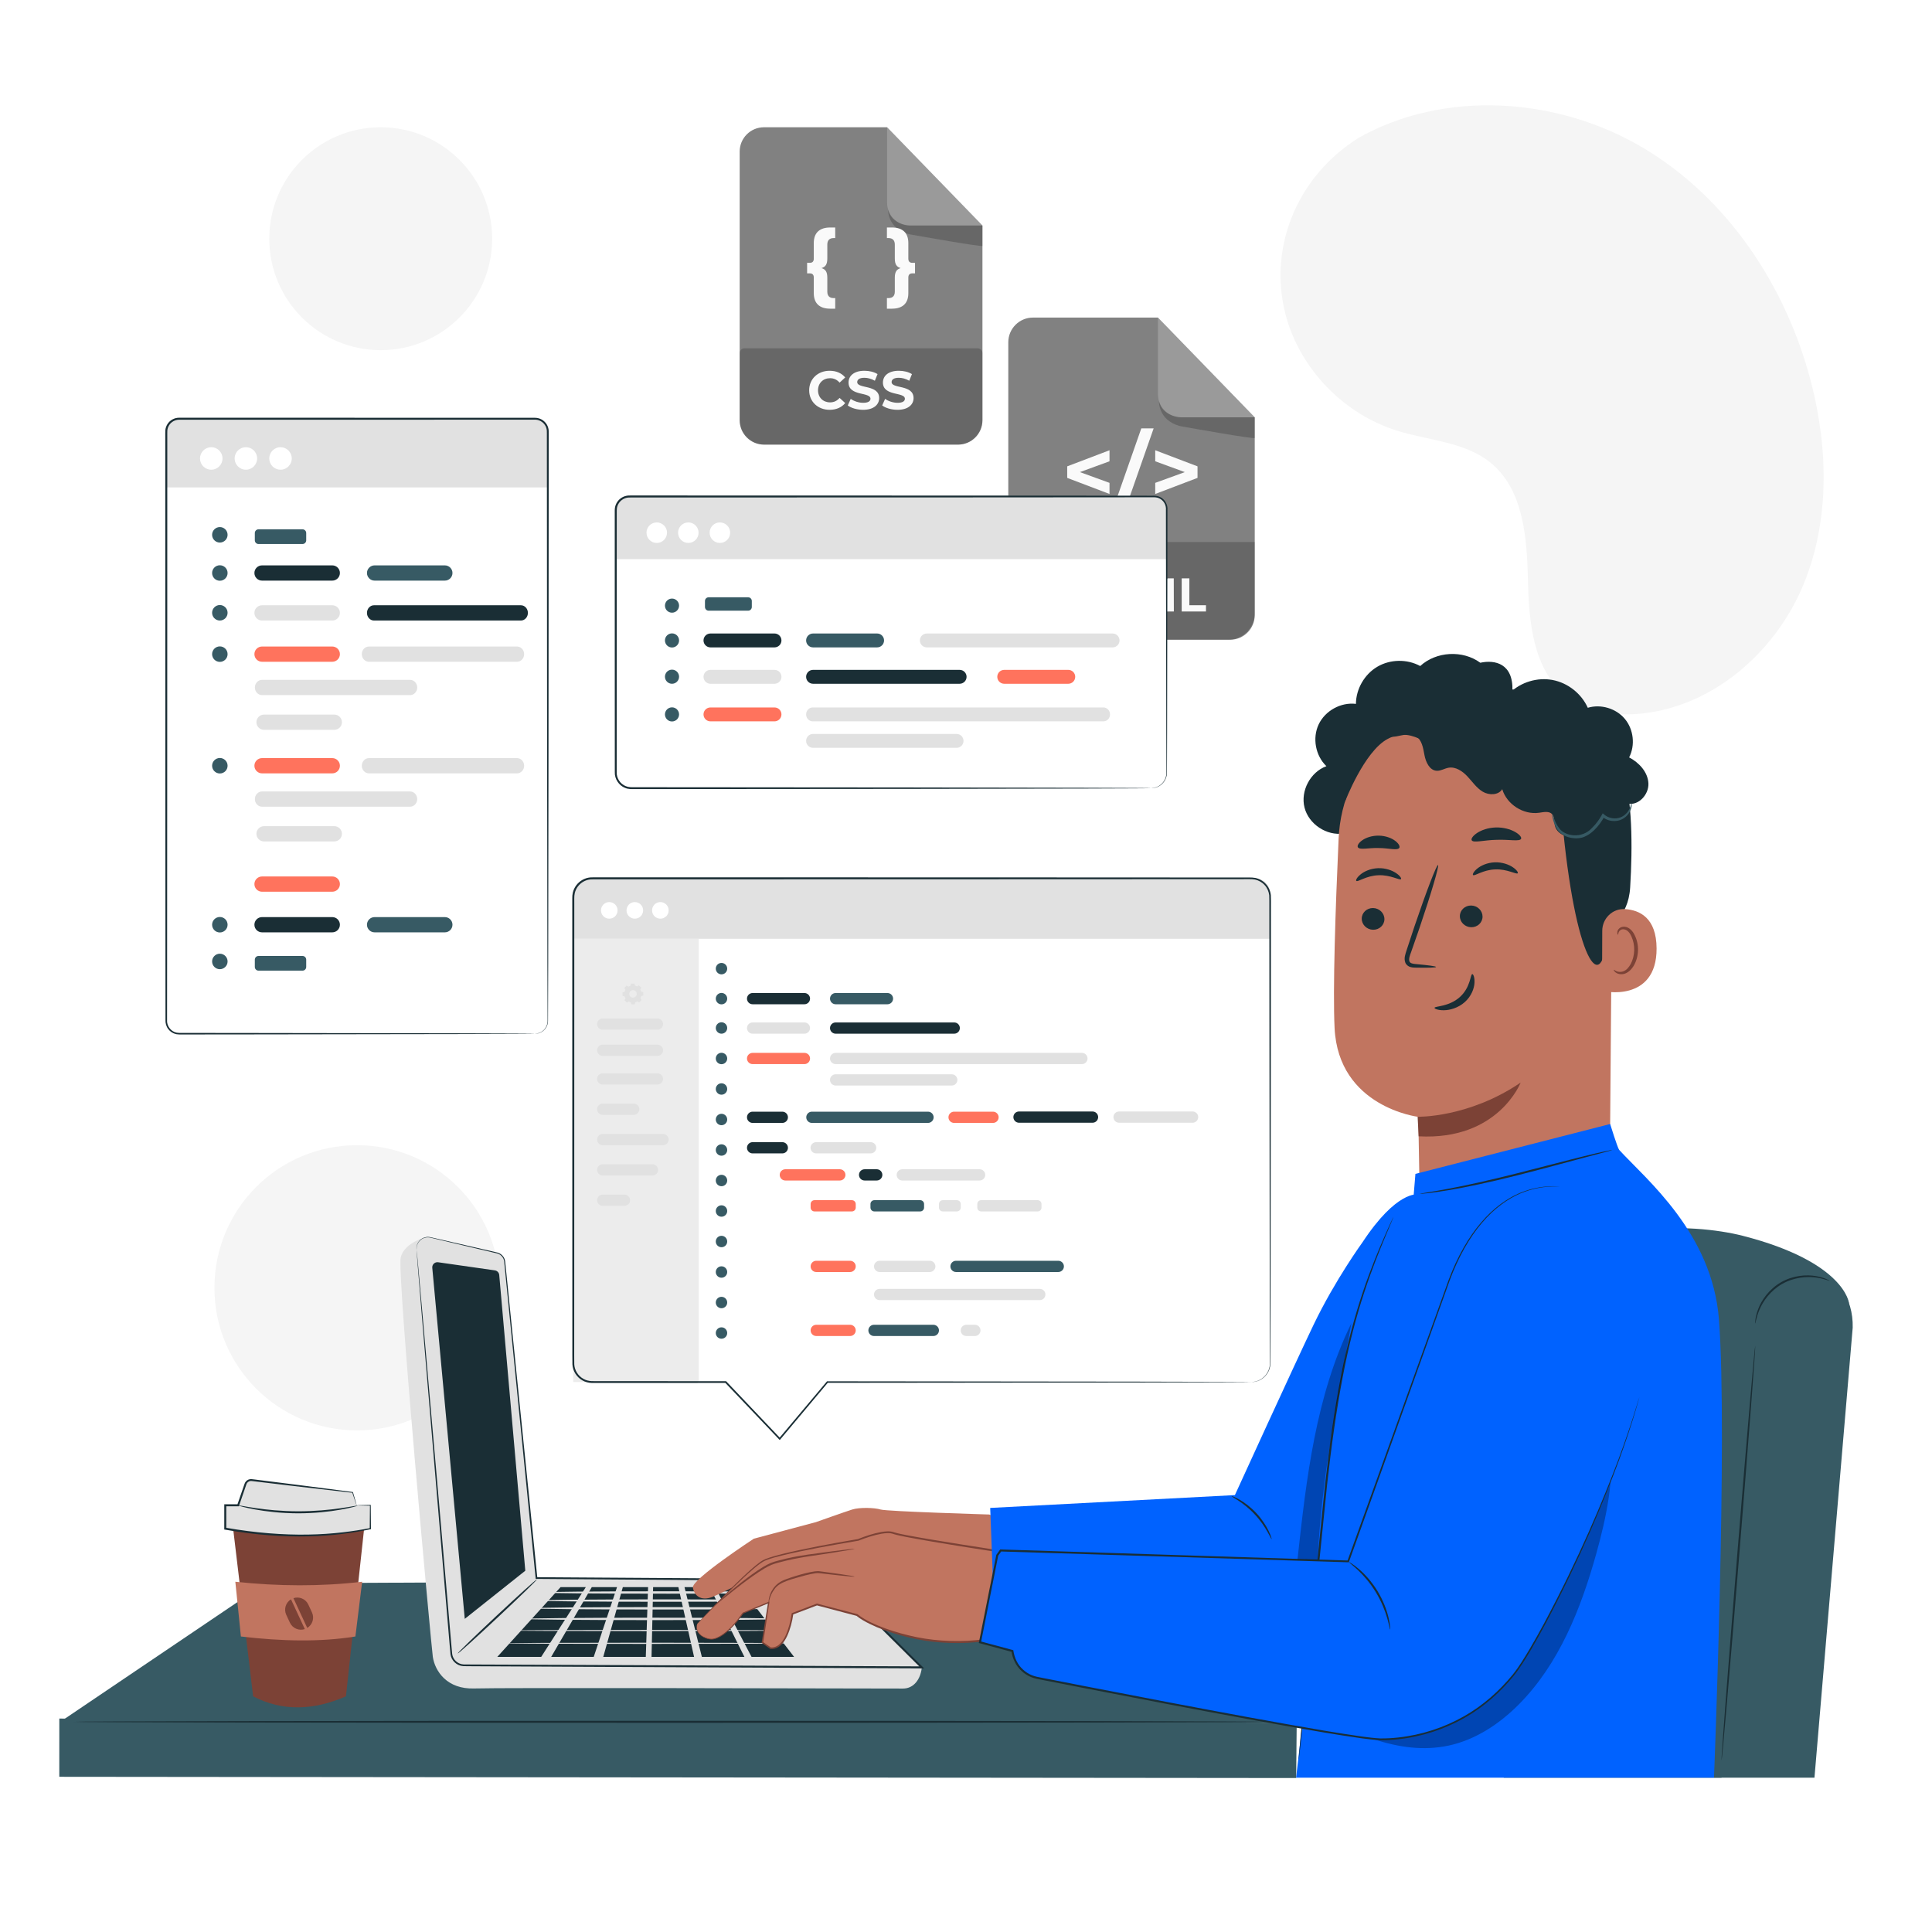 <?xml version="1.0" encoding="UTF-8" standalone="no"?>
<!DOCTYPE svg PUBLIC "-//W3C//DTD SVG 1.1//EN" "http://www.w3.org/Graphics/SVG/1.1/DTD/svg11.dtd">
<svg width="100%" height="100%" viewBox="0 0 500 500" version="1.1" xmlns="http://www.w3.org/2000/svg" xmlns:xlink="http://www.w3.org/1999/xlink" xml:space="preserve" xmlns:serif="http://www.serif.com/" style="fill-rule:evenodd;clip-rule:evenodd;stroke-linejoin:round;stroke-miterlimit:2;">
    <rect x="0" y="0" width="500" height="500" style="fill:white;"/>
    <g id="Background-Simple" serif:id="Background Simple">
        <g transform="matrix(1,0,0,1,351.44,172.732)">
            <path d="M0,-136.969L-1.524,-135.926C-14.372,-127.129 -21.583,-112.106 -19.766,-96.784C-19.532,-94.815 -19.157,-92.862 -18.634,-90.943C-14.874,-77.128 -3.634,-65.546 10.182,-61.248C18.307,-58.72 27.52,-58.396 34.149,-53.116C42.777,-46.245 43.719,-33.826 43.979,-22.877C44.239,-11.927 45.213,0.498 53.871,7.332C59.294,11.612 66.728,12.658 73.634,11.909C91.917,9.927 107.61,-3.751 114.867,-20.448C122.123,-37.146 121.802,-56.318 117.24,-73.905C110.848,-98.542 95.754,-121.477 73.67,-134.547C51.585,-147.618 22.365,-149.627 0,-136.969" style="fill:rgb(245,245,245);fill-rule:nonzero;"/>
        </g>
        <g transform="matrix(0,-1,-1,0,92.401,296.374)">
            <path d="M-36.908,-36.908C-57.292,-36.908 -73.816,-20.384 -73.816,0C-73.816,20.384 -57.292,36.908 -36.908,36.908C-16.524,36.908 0,20.384 0,0C0,-20.384 -16.524,-36.908 -36.908,-36.908" style="fill:rgb(245,245,245);fill-rule:nonzero;"/>
        </g>
        <g transform="matrix(0,-1,-1,0,98.526,32.935)">
            <path d="M-28.841,-28.841C-44.769,-28.841 -57.682,-15.928 -57.682,0C-57.682,15.928 -44.769,28.841 -28.841,28.841C-12.913,28.841 0,15.928 0,0C0,-15.928 -12.913,-28.841 -28.841,-28.841" style="fill:rgb(245,245,245);fill-rule:nonzero;"/>
        </g>
    </g>
    <g id="Table">
        <g transform="matrix(0.829,-0.56,-0.56,-0.829,53.463,531.957)">
            <path d="M17.256,92.718L80.946,92.718L293.579,-49.393L282.351,-86.939L17.256,92.718Z" style="fill:rgb(55,90,100);fill-rule:nonzero;"/>
        </g>
        <g transform="matrix(-1,-0.001,-0.001,1,15.498,444.647)">
            <path d="M-319.961,15.185L0.136,15.185L0.147,0.117L-320.091,0.884L-319.961,15.185Z" style="fill:rgb(55,90,100);fill-rule:nonzero;"/>
        </g>
        <g transform="matrix(0,-1,-1,-0,173.369,291.232)">
            <path d="M-154.373,-154.301C-154.517,-154.301 -154.634,-85.18 -154.633,0.065C-154.633,85.34 -154.517,154.446 -154.373,154.447C-154.229,154.447 -154.113,85.341 -154.112,0.066C-154.113,-85.179 -154.229,-154.3 -154.373,-154.301" style="fill:rgb(26,46,53);fill-rule:nonzero;"/>
        </g>
    </g>
    <g id="Files">
        <g transform="matrix(1,0,0,1,247.969,32.935)">
            <path d="M0,82.134L-50.254,82.134C-53.727,82.134 -56.542,79.319 -56.542,75.846L-56.542,6.288C-56.542,2.816 -53.727,0 -50.254,0L-18.383,0L6.288,25.428L6.288,75.846C6.288,79.319 3.473,82.134 0,82.134" style="fill:rgb(129,129,129);fill-rule:nonzero;"/>
        </g>
        <g opacity="0.2">
            <g transform="matrix(1,0,0,1,247.779,90.148)">
                <path d="M0,24.921L-49.873,24.921C-53.451,24.921 -56.351,22.021 -56.351,18.443L-56.351,1.239C-56.351,0.555 -55.796,0 -55.112,0L5.24,0C5.924,0 6.478,0.555 6.478,1.239L6.478,18.443C6.478,22.021 3.578,24.921 0,24.921" style="fill-rule:nonzero;"/>
            </g>
        </g>
        <g opacity="0.2">
            <g transform="matrix(0,1,1,0,254.636,33.314)">
                <path d="M-0.378,-25.05L19.198,-25.05C22.428,-25.05 25.046,-22.432 25.047,-19.203L25.05,-0.378L-0.378,-25.05Z" style="fill:white;fill-rule:nonzero;"/>
            </g>
        </g>
        <g opacity="0.2">
            <g transform="matrix(1,0,0,1,229.844,63.995)">
                <path d="M0,-9.766C0,-9.766 -0.248,-5.018 5.158,-3.457C5.36,-3.398 5.568,-3.355 5.776,-3.318C8.234,-2.878 24.414,0 24.414,-0.372L24.414,-5.632L5.591,-5.632C5.591,-5.632 0.891,-5.793 0,-9.766" style="fill-rule:nonzero;"/>
            </g>
        </g>
        <g transform="matrix(1,0,0,1,209.413,101.006)">
            <path d="M0,0C0,-2.946 2.262,-5.053 5.305,-5.053C6.994,-5.053 8.404,-4.439 9.325,-3.322L7.874,-1.982C7.218,-2.736 6.394,-3.127 5.417,-3.127C3.589,-3.127 2.29,-1.843 2.29,0C2.29,1.843 3.589,3.127 5.417,3.127C6.394,3.127 7.218,2.736 7.874,1.968L9.325,3.308C8.404,4.439 6.994,5.053 5.291,5.053C2.262,5.053 0,2.946 0,0" style="fill:rgb(250,250,250);fill-rule:nonzero;"/>
        </g>
        <g transform="matrix(1,0,0,1,219.403,97.083)">
            <path d="M0,7.846L0.768,6.143C1.592,6.743 2.82,7.162 3.993,7.162C5.333,7.162 5.877,6.715 5.877,6.115C5.877,4.286 0.196,5.543 0.196,1.913C0.196,0.252 1.536,-1.13 4.314,-1.13C5.543,-1.13 6.798,-0.838 7.706,-0.265L7.008,1.453C6.101,0.935 5.166,0.685 4.3,0.685C2.96,0.685 2.444,1.187 2.444,1.801C2.444,3.602 8.124,2.36 8.124,5.948C8.124,7.58 6.77,8.976 3.979,8.976C2.43,8.976 0.866,8.516 0,7.846" style="fill:rgb(250,250,250);fill-rule:nonzero;"/>
        </g>
        <g transform="matrix(1,0,0,1,228.305,97.083)">
            <path d="M0,7.846L0.767,6.143C1.591,6.743 2.82,7.162 3.993,7.162C5.333,7.162 5.877,6.715 5.877,6.115C5.877,4.286 0.195,5.543 0.195,1.913C0.195,0.252 1.535,-1.13 4.313,-1.13C5.542,-1.13 6.798,-0.838 7.706,-0.265L7.007,1.453C6.1,0.935 5.165,0.685 4.299,0.685C2.959,0.685 2.443,1.187 2.443,1.801C2.443,3.602 8.124,2.36 8.124,5.948C8.124,7.58 6.77,8.976 3.979,8.976C2.429,8.976 0.866,8.516 0,7.846" style="fill:rgb(250,250,250);fill-rule:nonzero;"/>
        </g>
        <g transform="matrix(1,0,0,1,212.605,69.381)">
            <path d="M0,0.001C1.033,0.315 1.504,0.966 1.504,2.515L1.504,6.107C1.504,7.161 2.044,7.768 3.143,7.768L3.547,7.768L3.547,10.506L2.245,10.506C-0.561,10.506 -1.998,9.07 -1.998,6.488L-1.998,2.426C-1.998,1.707 -2.379,1.37 -2.985,1.37L-3.726,1.37L-3.726,-1.368L-2.985,-1.368C-2.379,-1.368 -1.998,-1.705 -1.998,-2.424L-1.998,-6.487C-1.998,-9.068 -0.561,-10.505 2.245,-10.505L3.547,-10.505L3.547,-7.766L3.143,-7.766C2.044,-7.766 1.504,-7.16 1.504,-6.105L1.504,-2.513C1.504,-0.964 1.033,-0.313 0,0.001" style="fill:rgb(250,250,250);fill-rule:nonzero;"/>
        </g>
        <g transform="matrix(1,0,0,1,236.806,70.75)">
            <path d="M0,-2.737L0,0.001L-0.741,0.001C-1.347,0.001 -1.728,0.338 -1.728,1.057L-1.728,5.119C-1.728,7.701 -3.165,9.137 -5.971,9.137L-7.273,9.137L-7.273,6.399L-6.869,6.399C-5.77,6.399 -5.23,5.792 -5.23,4.738L-5.23,1.146C-5.23,-0.403 -4.759,-1.053 -3.726,-1.368C-4.759,-1.682 -5.23,-2.333 -5.23,-3.882L-5.23,-7.474C-5.23,-8.529 -5.77,-9.135 -6.869,-9.135L-7.273,-9.135L-7.273,-11.874L-5.971,-11.874C-3.165,-11.874 -1.728,-10.437 -1.728,-7.856L-1.728,-3.792C-1.728,-3.074 -1.347,-2.737 -0.741,-2.737L0,-2.737Z" style="fill:rgb(250,250,250);fill-rule:nonzero;"/>
        </g>
        <g transform="matrix(1,0,0,1,318.342,82.19)">
            <path d="M0,83.375L-51.013,83.375C-54.539,83.375 -57.396,80.517 -57.396,76.992L-57.396,6.383C-57.396,2.858 -54.539,0 -51.013,0L-18.661,0L6.383,25.812L6.383,76.992C6.383,80.517 3.525,83.375 0,83.375" style="fill:rgb(129,129,129);fill-rule:nonzero;"/>
        </g>
        <g opacity="0.2">
            <g transform="matrix(1,0,0,1,317.828,140.268)">
                <path d="M0,25.297L-49.986,25.297C-53.795,25.297 -56.883,22.209 -56.883,18.4L-56.883,0L6.897,0L6.897,18.4C6.897,22.209 3.809,25.297 0,25.297" style="fill-rule:nonzero;"/>
            </g>
        </g>
        <g opacity="0.2">
            <g transform="matrix(0,1,1,0,325.109,82.574)">
                <path d="M-0.384,-25.428L19.488,-25.428C22.767,-25.428 25.425,-22.771 25.425,-19.492L25.428,-0.384L-0.384,-25.428Z" style="fill:white;fill-rule:nonzero;"/>
            </g>
        </g>
        <g opacity="0.2">
            <g transform="matrix(1,0,0,1,299.942,113.719)">
                <path d="M0,-9.913C0,-9.913 -0.251,-5.093 5.236,-3.509C5.442,-3.449 5.653,-3.405 5.864,-3.367C8.359,-2.921 24.783,0 24.783,-0.377L24.783,-5.717L5.675,-5.717C5.675,-5.717 0.904,-5.88 0,-9.913" style="fill-rule:nonzero;"/>
            </g>
        </g>
        <g transform="matrix(1,0,0,1,287.139,124.987)">
            <path d="M0,-5.61L-7.656,-2.805L0,-0.023L0,2.851L-10.944,-1.31L-10.944,-4.299L0,-8.461L0,-5.61Z" style="fill:rgb(250,250,250);fill-rule:nonzero;"/>
        </g>
        <g transform="matrix(1,0,0,1,295.366,132.529)">
            <path d="M0,-21.658L3.196,-21.658L-4.392,0L-7.588,0L0,-21.658Z" style="fill:rgb(250,250,250);fill-rule:nonzero;"/>
        </g>
        <g transform="matrix(1,0,0,1,309.917,123.677)">
            <path d="M0,-2.988L0,0.001L-10.944,4.162L-10.944,1.288L-3.288,-1.494L-10.944,-4.299L-10.944,-7.15L0,-2.988Z" style="fill:rgb(250,250,250);fill-rule:nonzero;"/>
        </g>
        <g transform="matrix(1,0,0,1,284.534,158.254)">
            <path d="M0,-8.572L0,0L-1.983,0L-1.983,-3.515L-5.878,-3.515L-5.878,0L-7.861,0L-7.861,-8.572L-5.878,-8.572L-5.878,-5.192L-1.983,-5.192L-1.983,-8.572L0,-8.572Z" style="fill:rgb(250,250,250);fill-rule:nonzero;"/>
        </g>
        <g transform="matrix(1,0,0,1,288.341,156.638)">
            <path d="M0,-5.34L-2.743,-5.34L-2.743,-6.956L4.727,-6.956L4.727,-5.34L1.984,-5.34L1.984,1.616L0,1.616L0,-5.34Z" style="fill:rgb(250,250,250);fill-rule:nonzero;"/>
        </g>
        <g transform="matrix(1,0,0,1,301.932,149.682)">
            <path d="M0,8.572L-0.012,3.429L-2.535,7.666L-3.429,7.666L-5.939,3.539L-5.939,8.572L-7.8,8.572L-7.8,0L-6.16,0L-2.951,5.327L0.208,0L1.837,0L1.861,8.572L0,8.572Z" style="fill:rgb(250,250,250);fill-rule:nonzero;"/>
        </g>
        <g transform="matrix(1,0,0,1,305.824,158.254)">
            <path d="M0,-8.572L1.983,-8.572L1.983,-1.617L6.282,-1.617L6.282,0L0,0L0,-8.572Z" style="fill:rgb(250,250,250);fill-rule:nonzero;"/>
        </g>
    </g>
    <g id="Windows">
        <g transform="matrix(1,0,0,1,138.711,108.369)">
            <path d="M0,159.15L-92.621,159.15C-94.31,159.15 -95.679,157.781 -95.679,156.092L-95.679,3.058C-95.679,1.369 -94.31,0 -92.621,0L0,0C1.689,0 3.058,1.369 3.058,3.058L3.058,156.092C3.058,157.781 1.689,159.15 0,159.15" style="fill:white;fill-rule:nonzero;"/>
        </g>
        <g transform="matrix(1,0,0,1,141.769,108.369)">
            <path d="M0,17.783L-98.737,17.783L-98.737,3.608C-98.737,1.615 -97.122,0 -95.13,0L-3.472,0C-1.554,0 0,1.555 0,3.472L0,17.783Z" style="fill:rgb(225,225,225);fill-rule:nonzero;"/>
        </g>
        <g transform="matrix(1,0,0,1,138.458,108.363)">
            <path d="M0,159.156C-0.007,159.126 0.465,159.2 1.273,158.873C1.668,158.704 2.131,158.402 2.537,157.909C2.93,157.414 3.259,156.706 3.259,155.863C3.248,152.456 3.231,147.448 3.211,141.002C3.191,128.086 3.163,109.414 3.128,86.343C3.112,63.264 3.093,35.787 3.072,5.278L3.071,3.846C3.074,3.355 3.081,2.915 2.954,2.486C2.723,1.625 2.078,0.89 1.263,0.522C0.856,0.335 0.412,0.244 -0.044,0.249L-1.498,0.249C-2.469,0.25 -3.443,0.25 -4.419,0.25C-8.325,0.252 -12.276,0.253 -16.268,0.254C-24.254,0.256 -32.408,0.259 -40.708,0.261C-57.309,0.262 -74.497,0.264 -92.101,0.266C-93.123,0.258 -94.116,0.795 -94.667,1.65C-94.937,2.075 -95.118,2.563 -95.152,3.068C-95.178,3.573 -95.159,4.151 -95.165,4.688L-95.165,11.231C-95.166,15.579 -95.166,19.898 -95.166,24.186C-95.168,32.761 -95.169,41.21 -95.17,49.513C-95.175,66.117 -95.18,82.134 -95.185,97.392C-95.194,112.649 -95.202,127.147 -95.209,140.717C-95.212,144.109 -95.214,147.443 -95.217,150.716C-95.218,152.353 -95.219,153.974 -95.22,155.58C-95.352,157.138 -94.235,158.595 -92.761,158.886C-92.052,159.013 -91.225,158.933 -90.457,158.957C-89.678,158.958 -88.903,158.958 -88.132,158.959C-86.589,158.961 -85.063,158.962 -83.553,158.963C-80.534,158.966 -77.58,158.969 -74.696,158.972C-51.625,159.007 -32.954,159.035 -20.04,159.055C-13.594,159.076 -8.587,159.092 -5.181,159.104C-3.489,159.115 -2.197,159.123 -1.317,159.129C-0.446,159.138 0,159.156 0,159.156C0,159.156 -0.446,159.174 -1.317,159.183C-2.197,159.189 -3.489,159.197 -5.181,159.208C-8.587,159.22 -13.594,159.236 -20.04,159.257C-32.954,159.277 -51.625,159.305 -74.696,159.34C-77.58,159.343 -80.534,159.346 -83.553,159.349C-85.063,159.35 -86.589,159.351 -88.132,159.353C-88.903,159.354 -89.678,159.354 -90.457,159.355C-91.245,159.328 -91.997,159.421 -92.844,159.28C-93.663,159.109 -94.414,158.628 -94.921,157.953C-95.435,157.289 -95.679,156.399 -95.63,155.58C-95.631,153.974 -95.633,152.353 -95.634,150.716C-95.636,147.443 -95.639,144.109 -95.641,140.717C-95.649,127.147 -95.657,112.649 -95.665,97.392C-95.67,82.134 -95.675,66.117 -95.68,49.513C-95.682,41.21 -95.683,32.761 -95.684,24.186C-95.685,19.898 -95.685,15.579 -95.685,11.231C-95.685,9.057 -95.685,6.876 -95.686,4.688C-95.679,4.132 -95.7,3.615 -95.671,3.025C-95.63,2.435 -95.42,1.862 -95.102,1.364C-94.46,0.365 -93.292,-0.265 -92.101,-0.255C-74.497,-0.253 -57.309,-0.251 -40.708,-0.249C-32.408,-0.247 -24.254,-0.245 -16.268,-0.243C-12.276,-0.242 -8.325,-0.24 -4.419,-0.239C-3.443,-0.238 -2.469,-0.238 -1.498,-0.238L-0.044,-0.237C0.469,-0.243 0.994,-0.136 1.463,0.081C2.407,0.508 3.15,1.357 3.418,2.356C3.566,2.852 3.555,3.384 3.553,3.846L3.552,5.278C3.531,35.787 3.512,63.264 3.496,86.343C3.461,109.414 3.433,128.086 3.413,141.002C3.392,147.448 3.375,152.456 3.364,155.863C3.355,156.733 3.008,157.458 2.599,157.959C2.176,158.459 1.698,158.758 1.293,158.923C0.886,159.091 0.551,159.125 0.333,159.153C0.111,159.159 0,159.156 0,159.156" style="fill:rgb(26,46,53);fill-rule:nonzero;"/>
        </g>
        <g transform="matrix(0,-1,-1,0,54.673,115.734)">
            <path d="M-2.913,-2.913C-4.522,-2.913 -5.826,-1.609 -5.826,0C-5.826,1.609 -4.522,2.913 -2.913,2.913C-1.304,2.913 0,1.609 0,0C0,-1.609 -1.304,-2.913 -2.913,-2.913" style="fill:white;fill-rule:nonzero;"/>
        </g>
        <g transform="matrix(0,-1,-1,0,63.635,115.734)">
            <path d="M-2.913,-2.913C-4.522,-2.913 -5.826,-1.609 -5.826,0C-5.826,1.608 -4.522,2.913 -2.913,2.913C-1.304,2.913 0,1.608 0,0C0,-1.609 -1.304,-2.913 -2.913,-2.913" style="fill:white;fill-rule:nonzero;"/>
        </g>
        <g transform="matrix(0,-1,-1,0,72.598,115.734)">
            <path d="M-2.913,-2.913C-4.522,-2.913 -5.826,-1.609 -5.826,0C-5.826,1.608 -4.522,2.913 -2.913,2.913C-1.304,2.913 0,1.608 0,0C0,-1.609 -1.304,-2.913 -2.913,-2.913" style="fill:white;fill-rule:nonzero;"/>
        </g>
        <g transform="matrix(1,0,0,1,85.996,146.318)">
            <path d="M0,3.946L-18.183,3.946C-19.273,3.946 -20.156,3.063 -20.156,1.973C-20.156,0.884 -19.273,0 -18.183,0L0,0C1.089,0 1.973,0.884 1.973,1.973C1.973,3.063 1.089,3.946 0,3.946" style="fill:rgb(26,46,53);fill-rule:nonzero;"/>
        </g>
        <g transform="matrix(1,0,0,1,85.996,156.645)">
            <path d="M0,3.946L-18.183,3.946C-19.273,3.946 -20.156,3.063 -20.156,1.973C-20.156,0.884 -19.273,0 -18.183,0L0,0C1.089,0 1.973,0.884 1.973,1.973C1.973,3.063 1.089,3.946 0,3.946" style="fill:rgb(225,225,225);fill-rule:nonzero;"/>
        </g>
        <g transform="matrix(1,0,0,1,86.517,184.933)">
            <path d="M0,3.946L-18.183,3.946C-19.273,3.946 -20.156,3.063 -20.156,1.973C-20.156,0.884 -19.273,0 -18.183,0L0,0C1.09,0 1.973,0.884 1.973,1.973C1.973,3.063 1.09,3.946 0,3.946" style="fill:rgb(225,225,225);fill-rule:nonzero;"/>
        </g>
        <g transform="matrix(1,0,0,1,85.996,167.318)">
            <path d="M0,3.946L-18.183,3.946C-19.273,3.946 -20.156,3.063 -20.156,1.973C-20.156,0.884 -19.273,0 -18.183,0L0,0C1.089,0 1.973,0.884 1.973,1.973C1.973,3.063 1.089,3.946 0,3.946" style="fill:rgb(255,115,93);fill-rule:nonzero;"/>
        </g>
        <g transform="matrix(1,0,0,1,85.996,226.83)">
            <path d="M0,3.946L-18.183,3.946C-19.273,3.946 -20.156,3.063 -20.156,1.973C-20.156,0.884 -19.273,0 -18.183,0L0,0C1.089,0 1.973,0.884 1.973,1.973C1.973,3.063 1.089,3.946 0,3.946" style="fill:rgb(255,115,93);fill-rule:nonzero;"/>
        </g>
        <g transform="matrix(1,0,0,1,115.127,146.318)">
            <path d="M0,3.946L-18.183,3.946C-19.273,3.946 -20.156,3.063 -20.156,1.973C-20.156,0.884 -19.273,0 -18.183,0L0,0C1.09,0 1.973,0.884 1.973,1.973C1.973,3.063 1.09,3.946 0,3.946" style="fill:rgb(55,90,100);fill-rule:nonzero;"/>
        </g>
        <g transform="matrix(1,0,0,1,134.817,156.645)">
            <path d="M0,3.946L-38.042,3.946C-39.038,3.946 -39.846,3.063 -39.846,1.973C-39.846,0.884 -39.038,0 -38.042,0L0,0C0.996,0 1.803,0.884 1.803,1.973C1.803,3.063 0.996,3.946 0,3.946" style="fill:rgb(26,46,53);fill-rule:nonzero;"/>
        </g>
        <g transform="matrix(1,0,0,1,133.793,167.318)">
            <path d="M0,3.946L-38.304,3.946C-39.329,3.946 -40.159,3.063 -40.159,1.973C-40.159,0.884 -39.329,0 -38.304,0L0,0C1.024,0 1.855,0.884 1.855,1.973C1.855,3.063 1.024,3.946 0,3.946" style="fill:rgb(225,225,225);fill-rule:nonzero;"/>
        </g>
        <g transform="matrix(1,0,0,1,106.123,175.948)">
            <path d="M0,3.946L-38.305,3.946C-39.329,3.946 -40.159,3.063 -40.159,1.973C-40.159,0.884 -39.329,0 -38.305,0L0,0C1.024,0 1.855,0.884 1.855,1.973C1.855,3.063 1.024,3.946 0,3.946" style="fill:rgb(225,225,225);fill-rule:nonzero;"/>
        </g>
        <g transform="matrix(0,-1,-1,0,56.896,146.288)">
            <path d="M-2.004,-2.004C-3.111,-2.004 -4.008,-1.107 -4.008,0C-4.008,1.107 -3.111,2.004 -2.004,2.004C-0.897,2.004 0,1.107 0,0C0,-1.107 -0.897,-2.004 -2.004,-2.004" style="fill:rgb(55,90,100);fill-rule:nonzero;"/>
        </g>
        <g transform="matrix(0,-1,-1,0,56.896,136.405)">
            <path d="M-2.004,-2.004C-3.111,-2.004 -4.008,-1.107 -4.008,0C-4.008,1.107 -3.111,2.004 -2.004,2.004C-0.897,2.004 0,1.107 0,0C0,-1.107 -0.897,-2.004 -2.004,-2.004" style="fill:rgb(55,90,100);fill-rule:nonzero;"/>
        </g>
        <g transform="matrix(0,-1,-1,0,56.896,156.583)">
            <path d="M-2.004,-2.004C-3.111,-2.004 -4.008,-1.107 -4.008,0C-4.008,1.107 -3.111,2.004 -2.004,2.004C-0.897,2.004 0,1.107 0,0C0,-1.107 -0.897,-2.004 -2.004,-2.004" style="fill:rgb(55,90,100);fill-rule:nonzero;"/>
        </g>
        <g transform="matrix(0,-1,-1,0,56.896,167.287)">
            <path d="M-2.004,-2.004C-3.111,-2.004 -4.008,-1.107 -4.008,0C-4.008,1.107 -3.111,2.004 -2.004,2.004C-0.897,2.004 0,1.107 0,0C0,-1.107 -0.897,-2.004 -2.004,-2.004" style="fill:rgb(55,90,100);fill-rule:nonzero;"/>
        </g>
        <g transform="matrix(1,0,0,1,86.517,213.814)">
            <path d="M0,3.946L-18.183,3.946C-19.273,3.946 -20.156,3.063 -20.156,1.973C-20.156,0.884 -19.273,0 -18.183,0L0,0C1.09,0 1.973,0.884 1.973,1.973C1.973,3.063 1.09,3.946 0,3.946" style="fill:rgb(225,225,225);fill-rule:nonzero;"/>
        </g>
        <g transform="matrix(1,0,0,1,85.996,196.199)">
            <path d="M0,3.946L-18.183,3.946C-19.273,3.946 -20.156,3.063 -20.156,1.973C-20.156,0.884 -19.273,0 -18.183,0L0,0C1.089,0 1.973,0.884 1.973,1.973C1.973,3.063 1.089,3.946 0,3.946" style="fill:rgb(255,115,93);fill-rule:nonzero;"/>
        </g>
        <g transform="matrix(1,0,0,1,133.793,196.199)">
            <path d="M0,3.946L-38.304,3.946C-39.329,3.946 -40.159,3.063 -40.159,1.973C-40.159,0.884 -39.329,0 -38.304,0L0,0C1.024,0 1.855,0.884 1.855,1.973C1.855,3.063 1.024,3.946 0,3.946" style="fill:rgb(225,225,225);fill-rule:nonzero;"/>
        </g>
        <g transform="matrix(1,0,0,1,106.123,204.829)">
            <path d="M0,3.946L-38.305,3.946C-39.329,3.946 -40.159,3.063 -40.159,1.973C-40.159,0.884 -39.329,0 -38.305,0L0,0C1.024,0 1.855,0.884 1.855,1.973C1.855,3.063 1.024,3.946 0,3.946" style="fill:rgb(225,225,225);fill-rule:nonzero;"/>
        </g>
        <g transform="matrix(0,-1,-1,0,56.896,196.168)">
            <path d="M-2.004,-2.004C-3.111,-2.004 -4.008,-1.107 -4.008,0C-4.008,1.107 -3.111,2.004 -2.004,2.004C-0.897,2.004 0,1.107 0,0C0,-1.107 -0.897,-2.004 -2.004,-2.004" style="fill:rgb(55,90,100);fill-rule:nonzero;"/>
        </g>
        <g transform="matrix(1,0,0,1,78.29,136.986)">
            <path d="M0,3.806L-11.383,3.806C-11.913,3.806 -12.342,3.377 -12.342,2.848L-12.342,0.958C-12.342,0.429 -11.913,0 -11.383,0L0,0C0.529,0 0.958,0.429 0.958,0.958L0.958,2.848C0.958,3.377 0.529,3.806 0,3.806" style="fill:rgb(55,90,100);fill-rule:nonzero;"/>
        </g>
        <g transform="matrix(1,0,0,1,85.996,237.345)">
            <path d="M0,3.946L-18.183,3.946C-19.273,3.946 -20.156,3.063 -20.156,1.973C-20.156,0.884 -19.273,0 -18.183,0L0,0C1.089,0 1.973,0.884 1.973,1.973C1.973,3.063 1.089,3.946 0,3.946" style="fill:rgb(26,46,53);fill-rule:nonzero;"/>
        </g>
        <g transform="matrix(1,0,0,1,115.127,237.345)">
            <path d="M0,3.946L-18.183,3.946C-19.273,3.946 -20.156,3.063 -20.156,1.973C-20.156,0.884 -19.273,0 -18.183,0L0,0C1.09,0 1.973,0.884 1.973,1.973C1.973,3.063 1.09,3.946 0,3.946" style="fill:rgb(55,90,100);fill-rule:nonzero;"/>
        </g>
        <g transform="matrix(0,-1,-1,0,56.896,237.314)">
            <path d="M-2.004,-2.004C-3.111,-2.004 -4.008,-1.107 -4.008,0C-4.008,1.107 -3.111,2.004 -2.004,2.004C-0.897,2.004 0,1.107 0,0C0,-1.107 -0.897,-2.004 -2.004,-2.004" style="fill:rgb(55,90,100);fill-rule:nonzero;"/>
        </g>
        <g transform="matrix(0,-1,-1,0,56.896,246.818)">
            <path d="M-2.004,-2.004C-3.111,-2.004 -4.008,-1.107 -4.008,0C-4.008,1.107 -3.111,2.004 -2.004,2.004C-0.897,2.004 0,1.107 0,0C0,-1.107 -0.897,-2.004 -2.004,-2.004" style="fill:rgb(55,90,100);fill-rule:nonzero;"/>
        </g>
        <g transform="matrix(1,0,0,1,78.29,247.399)">
            <path d="M0,3.806L-11.383,3.806C-11.913,3.806 -12.342,3.377 -12.342,2.848L-12.342,0.958C-12.342,0.429 -11.913,0 -11.383,0L0,0C0.529,0 0.958,0.429 0.958,0.958L0.958,2.848C0.958,3.377 0.529,3.806 0,3.806" style="fill:rgb(55,90,100);fill-rule:nonzero;"/>
        </g>
        <g transform="matrix(-1,0,0,1,477.076,100.628)">
            <rect x="148.363" y="142.325" width="180.35" height="114.722" style="fill:white;"/>
        </g>
        <g transform="matrix(-1,0,0,1,329.208,100.628)">
            <rect x="148.363" y="142.325" width="32.482" height="114.722" style="fill:rgb(236,236,236);"/>
        </g>
        <g transform="matrix(1,0,0,1,163.12,257.947)">
            <path d="M0,-1.407C-0.372,-1.021 -0.361,-0.407 0.024,-0.035C0.41,0.337 1.024,0.327 1.396,-0.059C1.768,-0.444 1.758,-1.059 1.372,-1.431C0.986,-1.803 0.372,-1.792 0,-1.407M-0.482,-2.612C-0.311,-2.715 -0.129,-2.793 0.059,-2.847L0.17,-3.382L1.075,-3.398L1.205,-2.867C1.394,-2.82 1.579,-2.748 1.753,-2.651L2.21,-2.951L2.861,-2.322L2.578,-1.855C2.681,-1.684 2.76,-1.502 2.813,-1.314L3.348,-1.203L3.364,-0.298L2.833,-0.168C2.786,0.021 2.715,0.206 2.617,0.381L2.917,0.838L2.288,1.488L1.821,1.205C1.65,1.308 1.468,1.387 1.28,1.44L1.169,1.975L0.264,1.991L0.134,1.46C-0.055,1.414 -0.24,1.342 -0.414,1.244L-0.872,1.544L-1.522,0.916L-1.239,0.448C-1.342,0.277 -1.421,0.095 -1.474,-0.093L-2.009,-0.204L-2.025,-1.108L-1.494,-1.238C-1.447,-1.428 -1.375,-1.613 -1.278,-1.787L-1.578,-2.244L-0.949,-2.895L-0.482,-2.612Z" style="fill:rgb(225,225,225);fill-rule:nonzero;"/>
        </g>
        <g transform="matrix(1,0,0,1,170.142,277.769)">
            <path d="M0,2.91L-14.16,2.91C-14.963,2.91 -15.615,2.259 -15.615,1.455C-15.615,0.651 -14.963,0 -14.16,0L0,0C0.804,0 1.455,0.651 1.455,1.455C1.455,2.259 0.804,2.91 0,2.91" style="fill:rgb(225,225,225);fill-rule:nonzero;"/>
        </g>
        <g transform="matrix(1,0,0,1,170.142,270.356)">
            <path d="M0,2.91L-14.16,2.91C-14.963,2.91 -15.615,2.259 -15.615,1.455C-15.615,0.651 -14.963,0 -14.16,0L0,0C0.804,0 1.455,0.651 1.455,1.455C1.455,2.259 0.804,2.91 0,2.91" style="fill:rgb(225,225,225);fill-rule:nonzero;"/>
        </g>
        <g transform="matrix(1,0,0,1,170.142,263.574)">
            <path d="M0,2.91L-14.16,2.91C-14.963,2.91 -15.615,2.258 -15.615,1.455C-15.615,0.651 -14.963,0 -14.16,0L0,0C0.804,0 1.455,0.651 1.455,1.455C1.455,2.258 0.804,2.91 0,2.91" style="fill:rgb(225,225,225);fill-rule:nonzero;"/>
        </g>
        <g transform="matrix(1,0,0,1,208.186,256.992)">
            <path d="M0,2.91L-13.412,2.91C-14.215,2.91 -14.867,2.258 -14.867,1.455C-14.867,0.651 -14.215,0 -13.412,0L0,0C0.804,0 1.455,0.651 1.455,1.455C1.455,2.258 0.804,2.91 0,2.91" style="fill:rgb(26,46,53);fill-rule:nonzero;"/>
        </g>
        <g transform="matrix(1,0,0,1,208.186,264.609)">
            <path d="M0,2.91L-13.412,2.91C-14.215,2.91 -14.867,2.259 -14.867,1.455C-14.867,0.651 -14.215,0 -13.412,0L0,0C0.804,0 1.455,0.651 1.455,1.455C1.455,2.259 0.804,2.91 0,2.91" style="fill:rgb(225,225,225);fill-rule:nonzero;"/>
        </g>
        <g transform="matrix(1,0,0,1,208.186,272.481)">
            <path d="M0,2.91L-13.412,2.91C-14.215,2.91 -14.867,2.258 -14.867,1.455C-14.867,0.651 -14.215,0 -13.412,0L0,0C0.804,0 1.455,0.651 1.455,1.455C1.455,2.258 0.804,2.91 0,2.91" style="fill:rgb(255,115,93);fill-rule:nonzero;"/>
        </g>
        <g transform="matrix(1,0,0,1,202.465,287.7)">
            <path d="M0,2.91L-7.691,2.91C-8.494,2.91 -9.146,2.258 -9.146,1.455C-9.146,0.651 -8.494,0 -7.691,0L0,0C0.804,0 1.455,0.651 1.455,1.455C1.455,2.258 0.804,2.91 0,2.91" style="fill:rgb(26,46,53);fill-rule:nonzero;"/>
        </g>
        <g transform="matrix(1,0,0,1,202.465,295.589)">
            <path d="M0,2.91L-7.691,2.91C-8.494,2.91 -9.146,2.259 -9.146,1.455C-9.146,0.651 -8.494,0 -7.691,0L0,0C0.804,0 1.455,0.651 1.455,1.455C1.455,2.259 0.804,2.91 0,2.91" style="fill:rgb(26,46,53);fill-rule:nonzero;"/>
        </g>
        <g transform="matrix(1,0,0,1,225.322,295.589)">
            <path d="M0,2.91L-14.102,2.91C-14.905,2.91 -15.557,2.259 -15.557,1.455C-15.557,0.651 -14.905,0 -14.102,0L0,0C0.804,0 1.455,0.651 1.455,1.455C1.455,2.259 0.804,2.91 0,2.91" style="fill:rgb(225,225,225);fill-rule:nonzero;"/>
        </g>
        <g transform="matrix(1,0,0,1,217.346,302.604)">
            <path d="M0,2.91L-14.102,2.91C-14.906,2.91 -15.557,2.258 -15.557,1.455C-15.557,0.651 -14.906,0 -14.102,0L0,0C0.804,0 1.455,0.651 1.455,1.455C1.455,2.258 0.804,2.91 0,2.91" style="fill:rgb(255,115,93);fill-rule:nonzero;"/>
        </g>
        <g transform="matrix(1,0,0,1,220.47,310.606)">
            <path d="M0,2.91L-9.686,2.91C-10.234,2.91 -10.679,2.465 -10.679,1.917L-10.679,0.993C-10.679,0.445 -10.234,0 -9.686,0L0,0C0.549,0 0.994,0.445 0.994,0.993L0.994,1.917C0.994,2.465 0.549,2.91 0,2.91" style="fill:rgb(255,115,93);fill-rule:nonzero;"/>
        </g>
        <g transform="matrix(1,0,0,1,220.008,326.287)">
            <path d="M0,2.91L-8.762,2.91C-9.566,2.91 -10.218,2.259 -10.218,1.455C-10.218,0.651 -9.566,0 -8.762,0L0,0C0.804,0 1.455,0.651 1.455,1.455C1.455,2.259 0.804,2.91 0,2.91" style="fill:rgb(255,115,93);fill-rule:nonzero;"/>
        </g>
        <g transform="matrix(1,0,0,1,220.008,342.851)">
            <path d="M0,2.91L-8.762,2.91C-9.566,2.91 -10.218,2.258 -10.218,1.455C-10.218,0.651 -9.566,0 -8.762,0L0,0C0.804,0 1.455,0.651 1.455,1.455C1.455,2.258 0.804,2.91 0,2.91" style="fill:rgb(255,115,93);fill-rule:nonzero;"/>
        </g>
        <g transform="matrix(1,0,0,1,241.549,342.851)">
            <path d="M0,2.91L-15.362,2.91C-16.166,2.91 -16.817,2.258 -16.817,1.455C-16.817,0.651 -16.166,0 -15.362,0L0,0C0.804,0 1.455,0.651 1.455,1.455C1.455,2.258 0.804,2.91 0,2.91" style="fill:rgb(55,90,100);fill-rule:nonzero;"/>
        </g>
        <g transform="matrix(1,0,0,1,252.301,342.851)">
            <path d="M0,2.91L-2.213,2.91C-3.017,2.91 -3.668,2.258 -3.668,1.455C-3.668,0.651 -3.017,0 -2.213,0L0,0C0.804,0 1.455,0.651 1.455,1.455C1.455,2.258 0.804,2.91 0,2.91" style="fill:rgb(225,225,225);fill-rule:nonzero;"/>
        </g>
        <g transform="matrix(1,0,0,1,240.628,326.287)">
            <path d="M0,2.91L-12.982,2.91C-13.786,2.91 -14.437,2.259 -14.437,1.455C-14.437,0.651 -13.786,0 -12.982,0L0,0C0.804,0 1.455,0.651 1.455,1.455C1.455,2.259 0.804,2.91 0,2.91" style="fill:rgb(225,225,225);fill-rule:nonzero;"/>
        </g>
        <g transform="matrix(1,0,0,1,269.096,333.559)">
            <path d="M0,2.91L-41.45,2.91C-42.253,2.91 -42.905,2.259 -42.905,1.455C-42.905,0.651 -42.253,0 -41.45,0L0,0C0.804,0 1.455,0.651 1.455,1.455C1.455,2.259 0.804,2.91 0,2.91" style="fill:rgb(225,225,225);fill-rule:nonzero;"/>
        </g>
        <g transform="matrix(1,0,0,1,273.884,326.287)">
            <path d="M0,2.91L-26.464,2.91C-27.268,2.91 -27.919,2.259 -27.919,1.455C-27.919,0.651 -27.268,0 -26.464,0L0,0C0.804,0 1.455,0.651 1.455,1.455C1.455,2.259 0.804,2.91 0,2.91" style="fill:rgb(55,90,100);fill-rule:nonzero;"/>
        </g>
        <g transform="matrix(1,0,0,1,238.156,310.606)">
            <path d="M0,2.91L-11.887,2.91C-12.436,2.91 -12.881,2.465 -12.881,1.917L-12.881,0.993C-12.881,0.445 -12.436,0 -11.887,0L0,0C0.549,0 0.993,0.445 0.993,0.993L0.993,1.917C0.993,2.465 0.549,2.91 0,2.91" style="fill:rgb(55,90,100);fill-rule:nonzero;"/>
        </g>
        <g transform="matrix(1,0,0,1,247.645,310.606)">
            <path d="M0,2.91L-3.648,2.91C-4.197,2.91 -4.641,2.465 -4.641,1.917L-4.641,0.993C-4.641,0.445 -4.197,0 -3.648,0L0,0C0.549,0 0.993,0.445 0.993,0.993L0.993,1.917C0.993,2.465 0.549,2.91 0,2.91" style="fill:rgb(225,225,225);fill-rule:nonzero;"/>
        </g>
        <g transform="matrix(1,0,0,1,268.549,310.606)">
            <path d="M0,2.91L-14.632,2.91C-15.181,2.91 -15.625,2.465 -15.625,1.917L-15.625,0.993C-15.625,0.445 -15.181,0 -14.632,0L0,0C0.549,0 0.993,0.445 0.993,0.993L0.993,1.917C0.993,2.465 0.549,2.91 0,2.91" style="fill:rgb(225,225,225);fill-rule:nonzero;"/>
        </g>
        <g transform="matrix(1,0,0,1,226.898,302.604)">
            <path d="M0,2.91L-3.142,2.91C-3.945,2.91 -4.597,2.258 -4.597,1.455C-4.597,0.651 -3.945,0 -3.142,0L0,0C0.804,0 1.455,0.651 1.455,1.455C1.455,2.258 0.804,2.91 0,2.91" style="fill:rgb(26,46,53);fill-rule:nonzero;"/>
        </g>
        <g transform="matrix(1,0,0,1,253.52,302.604)">
            <path d="M0,2.91L-20.008,2.91C-20.811,2.91 -21.463,2.258 -21.463,1.455C-21.463,0.651 -20.811,0 -20.008,0L0,0C0.804,0 1.455,0.651 1.455,1.455C1.455,2.258 0.804,2.91 0,2.91" style="fill:rgb(225,225,225);fill-rule:nonzero;"/>
        </g>
        <g transform="matrix(1,0,0,1,229.673,256.992)">
            <path d="M0,2.91L-13.412,2.91C-14.215,2.91 -14.867,2.258 -14.867,1.455C-14.867,0.651 -14.215,0 -13.412,0L0,0C0.804,0 1.455,0.651 1.455,1.455C1.455,2.258 0.804,2.91 0,2.91" style="fill:rgb(55,90,100);fill-rule:nonzero;"/>
        </g>
        <g transform="matrix(1,0,0,1,246.954,264.609)">
            <path d="M0,2.91L-30.693,2.91C-31.496,2.91 -32.148,2.259 -32.148,1.455C-32.148,0.651 -31.496,0 -30.693,0L0,0C0.804,0 1.455,0.651 1.455,1.455C1.455,2.259 0.804,2.91 0,2.91" style="fill:rgb(26,46,53);fill-rule:nonzero;"/>
        </g>
        <g transform="matrix(1,0,0,1,279.999,272.481)">
            <path d="M0,2.91L-63.738,2.91C-64.541,2.91 -65.193,2.258 -65.193,1.455C-65.193,0.651 -64.541,0 -63.738,0L0,0C0.804,0 1.455,0.651 1.455,1.455C1.455,2.258 0.804,2.91 0,2.91" style="fill:rgb(225,225,225);fill-rule:nonzero;"/>
        </g>
        <g transform="matrix(1,0,0,1,246.315,278.026)">
            <path d="M0,2.91L-30.053,2.91C-30.857,2.91 -31.508,2.258 -31.508,1.455C-31.508,0.651 -30.857,0 -30.053,0L0,0C0.804,0 1.455,0.651 1.455,1.455C1.455,2.258 0.804,2.91 0,2.91" style="fill:rgb(225,225,225);fill-rule:nonzero;"/>
        </g>
        <g transform="matrix(1,0,0,1,240.167,287.7)">
            <path d="M0,2.91L-30.053,2.91C-30.857,2.91 -31.508,2.258 -31.508,1.455C-31.508,0.651 -30.857,0 -30.053,0L0,0C0.804,0 1.455,0.651 1.455,1.455C1.455,2.258 0.804,2.91 0,2.91" style="fill:rgb(55,90,100);fill-rule:nonzero;"/>
        </g>
        <g transform="matrix(1,0,0,1,256.991,287.7)">
            <path d="M0,2.91L-10.074,2.91C-10.877,2.91 -11.529,2.258 -11.529,1.455C-11.529,0.651 -10.877,0 -10.074,0L0,0C0.804,0 1.455,0.651 1.455,1.455C1.455,2.258 0.804,2.91 0,2.91" style="fill:rgb(255,115,93);fill-rule:nonzero;"/>
        </g>
        <g transform="matrix(1,0,0,1,282.746,287.653)">
            <path d="M0,2.91L-19.029,2.91C-19.832,2.91 -20.484,2.258 -20.484,1.455C-20.484,0.651 -19.832,0 -19.029,0L0,0C0.804,0 1.455,0.651 1.455,1.455C1.455,2.258 0.804,2.91 0,2.91" style="fill:rgb(26,46,53);fill-rule:nonzero;"/>
        </g>
        <g transform="matrix(1,0,0,1,308.642,287.653)">
            <path d="M0,2.91L-19.029,2.91C-19.832,2.91 -20.484,2.258 -20.484,1.455C-20.484,0.651 -19.832,0 -19.029,0L0,0C0.804,0 1.455,0.651 1.455,1.455C1.455,2.258 0.804,2.91 0,2.91" style="fill:rgb(225,225,225);fill-rule:nonzero;"/>
        </g>
        <g transform="matrix(1,0,0,1,164.01,285.616)">
            <path d="M0,2.91L-8.027,2.91C-8.831,2.91 -9.482,2.258 -9.482,1.455C-9.482,0.651 -8.831,0 -8.027,0L0,0C0.804,0 1.455,0.651 1.455,1.455C1.455,2.258 0.804,2.91 0,2.91" style="fill:rgb(225,225,225);fill-rule:nonzero;"/>
        </g>
        <g transform="matrix(1,0,0,1,161.607,309.158)">
            <path d="M0,2.91L-5.625,2.91C-6.428,2.91 -7.08,2.258 -7.08,1.455C-7.08,0.651 -6.428,0 -5.625,0L0,0C0.804,0 1.455,0.651 1.455,1.455C1.455,2.258 0.804,2.91 0,2.91" style="fill:rgb(225,225,225);fill-rule:nonzero;"/>
        </g>
        <g transform="matrix(1,0,0,1,171.597,293.464)">
            <path d="M0,2.91L-15.615,2.91C-16.418,2.91 -17.07,2.258 -17.07,1.455C-17.07,0.651 -16.418,0 -15.615,0L0,0C0.804,0 1.455,0.651 1.455,1.455C1.455,2.258 0.804,2.91 0,2.91" style="fill:rgb(225,225,225);fill-rule:nonzero;"/>
        </g>
        <g transform="matrix(1,0,0,1,168.858,301.311)">
            <path d="M0,2.91L-12.875,2.91C-13.679,2.91 -14.33,2.258 -14.33,1.455C-14.33,0.651 -13.679,0 -12.875,0L0,0C0.804,0 1.455,0.651 1.455,1.455C1.455,2.258 0.804,2.91 0,2.91" style="fill:rgb(225,225,225);fill-rule:nonzero;"/>
        </g>
        <g transform="matrix(0,-1,-1,0,186.722,256.969)">
            <path d="M-1.478,-1.478C-2.294,-1.478 -2.956,-0.816 -2.956,0C-2.956,0.816 -2.294,1.478 -1.478,1.478C-0.662,1.478 0,0.816 0,0C0,-0.816 -0.662,-1.478 -1.478,-1.478" style="fill:rgb(55,90,100);fill-rule:nonzero;"/>
        </g>
        <g transform="matrix(0,-1,-1,0,186.722,249.206)">
            <path d="M-1.478,-1.478C-2.294,-1.478 -2.956,-0.816 -2.956,0C-2.956,0.816 -2.294,1.478 -1.478,1.478C-0.662,1.478 0,0.816 0,0C0,-0.816 -0.662,-1.478 -1.478,-1.478" style="fill:rgb(55,90,100);fill-rule:nonzero;"/>
        </g>
        <g transform="matrix(0,-1,-1,0,186.722,264.563)">
            <path d="M-1.478,-1.478C-2.294,-1.478 -2.956,-0.816 -2.956,0C-2.956,0.816 -2.294,1.478 -1.478,1.478C-0.662,1.478 0,0.816 0,0C0,-0.816 -0.662,-1.478 -1.478,-1.478" style="fill:rgb(55,90,100);fill-rule:nonzero;"/>
        </g>
        <g transform="matrix(0,-1,-1,0,186.722,272.458)">
            <path d="M-1.478,-1.478C-2.294,-1.478 -2.956,-0.816 -2.956,0C-2.956,0.816 -2.294,1.478 -1.478,1.478C-0.662,1.478 0,0.816 0,0C0,-0.816 -0.662,-1.478 -1.478,-1.478" style="fill:rgb(55,90,100);fill-rule:nonzero;"/>
        </g>
        <g transform="matrix(0,-1,-1,0,186.722,280.352)">
            <path d="M-1.478,-1.478C-2.294,-1.478 -2.956,-0.816 -2.956,0C-2.956,0.816 -2.294,1.478 -1.478,1.478C-0.662,1.478 0,0.816 0,0C0,-0.816 -0.662,-1.478 -1.478,-1.478" style="fill:rgb(55,90,100);fill-rule:nonzero;"/>
        </g>
        <g transform="matrix(0,-1,-1,0,186.722,288.247)">
            <path d="M-1.478,-1.478C-2.294,-1.478 -2.956,-0.816 -2.956,0C-2.956,0.816 -2.294,1.478 -1.478,1.478C-0.662,1.478 0,0.816 0,0C0,-0.816 -0.662,-1.478 -1.478,-1.478" style="fill:rgb(55,90,100);fill-rule:nonzero;"/>
        </g>
        <g transform="matrix(0,-1,-1,0,186.722,296.141)">
            <path d="M-1.478,-1.478C-2.294,-1.478 -2.956,-0.816 -2.956,0C-2.956,0.816 -2.294,1.478 -1.478,1.478C-0.662,1.478 0,0.816 0,0C0,-0.816 -0.662,-1.478 -1.478,-1.478" style="fill:rgb(55,90,100);fill-rule:nonzero;"/>
        </g>
        <g transform="matrix(0,-1,-1,0,186.722,304.036)">
            <path d="M-1.478,-1.478C-2.294,-1.478 -2.956,-0.816 -2.956,0C-2.956,0.816 -2.294,1.478 -1.478,1.478C-0.662,1.478 0,0.816 0,0C0,-0.816 -0.662,-1.478 -1.478,-1.478" style="fill:rgb(55,90,100);fill-rule:nonzero;"/>
        </g>
        <g transform="matrix(0,-1,-1,0,186.722,311.93)">
            <path d="M-1.478,-1.478C-2.294,-1.478 -2.956,-0.816 -2.956,0C-2.956,0.816 -2.294,1.478 -1.478,1.478C-0.662,1.478 0,0.816 0,0C0,-0.816 -0.662,-1.478 -1.478,-1.478" style="fill:rgb(55,90,100);fill-rule:nonzero;"/>
        </g>
        <g transform="matrix(0,-1,-1,0,186.722,319.825)">
            <path d="M-1.478,-1.478C-2.294,-1.478 -2.956,-0.816 -2.956,0C-2.956,0.816 -2.294,1.478 -1.478,1.478C-0.662,1.478 0,0.816 0,0C0,-0.816 -0.662,-1.478 -1.478,-1.478" style="fill:rgb(55,90,100);fill-rule:nonzero;"/>
        </g>
        <g transform="matrix(0,-1,-1,0,186.722,327.719)">
            <path d="M-1.478,-1.478C-2.294,-1.478 -2.956,-0.816 -2.956,0C-2.956,0.816 -2.294,1.478 -1.478,1.478C-0.662,1.478 0,0.816 0,0C0,-0.816 -0.662,-1.478 -1.478,-1.478" style="fill:rgb(55,90,100);fill-rule:nonzero;"/>
        </g>
        <g transform="matrix(0,-1,-1,0,186.722,335.614)">
            <path d="M-1.478,-1.478C-2.294,-1.478 -2.956,-0.816 -2.956,0C-2.956,0.816 -2.294,1.478 -1.478,1.478C-0.662,1.478 0,0.816 0,0C0,-0.816 -0.662,-1.478 -1.478,-1.478" style="fill:rgb(55,90,100);fill-rule:nonzero;"/>
        </g>
        <g transform="matrix(0,-1,-1,0,186.722,343.509)">
            <path d="M-1.478,-1.478C-2.294,-1.478 -2.956,-0.816 -2.956,0C-2.956,0.816 -2.294,1.478 -1.478,1.478C-0.662,1.478 0,0.816 0,0C0,-0.816 -0.662,-1.478 -1.478,-1.478" style="fill:rgb(55,90,100);fill-rule:nonzero;"/>
        </g>
        <g transform="matrix(1,0,0,1,324.878,242.954)">
            <path d="M0,-15.642L-171.112,-15.642C-174.096,-15.642 -176.515,-13.223 -176.515,-10.239L-176.515,0L3.835,0L3.835,-11.807C3.835,-13.925 2.118,-15.642 0,-15.642" style="fill:rgb(225,225,225);fill-rule:nonzero;"/>
        </g>
        <g transform="matrix(0,-1,-1,0,157.683,233.457)">
            <path d="M-2.149,-2.149C-3.335,-2.149 -4.297,-1.186 -4.297,-0C-4.297,1.186 -3.335,2.149 -2.149,2.149C-0.961,2.149 -0,1.186 -0,-0C-0,-1.186 -0.961,-2.149 -2.149,-2.149" style="fill:white;fill-rule:nonzero;"/>
        </g>
        <g transform="matrix(0,-1,-1,0,164.293,233.457)">
            <path d="M-2.149,-2.149C-3.335,-2.149 -4.297,-1.186 -4.297,-0C-4.297,1.186 -3.335,2.149 -2.149,2.149C-0.961,2.149 -0,1.186 -0,-0C-0,-1.186 -0.961,-2.149 -2.149,-2.149" style="fill:white;fill-rule:nonzero;"/>
        </g>
        <g transform="matrix(0,-1,-1,0,170.904,233.457)">
            <path d="M-2.149,-2.149C-3.335,-2.149 -4.297,-1.186 -4.297,-0C-4.297,1.186 -3.335,2.149 -2.149,2.149C-0.961,2.149 -0,1.186 -0,-0C-0,-1.186 -0.961,-2.149 -2.149,-2.149" style="fill:white;fill-rule:nonzero;"/>
        </g>
        <g transform="matrix(1,0,0,1,186.722,372.365)">
            <path d="M0,-16.48L15.244,0L29.082,-16.48L0,-16.48Z" style="fill:white;fill-rule:nonzero;"/>
        </g>
        <g transform="matrix(1,0,0,1,323.822,242.019)">
            <path d="M0,115.656C-0.007,115.619 0.566,115.705 1.578,115.363C2.078,115.19 2.681,114.884 3.26,114.351C3.839,113.826 4.388,113.052 4.66,112.054C4.808,111.556 4.844,111.011 4.832,110.428C4.83,109.845 4.828,109.232 4.826,108.588C4.822,107.301 4.818,105.894 4.814,104.369C4.807,101.319 4.799,97.801 4.79,93.841C4.77,77.99 4.742,55.067 4.707,26.743C4.702,19.661 4.696,12.241 4.69,4.51C4.688,0.644 4.685,-3.299 4.682,-7.317C4.669,-8.311 4.709,-9.354 4.652,-10.321C4.541,-11.284 4.138,-12.221 3.474,-12.943C2.826,-13.679 1.926,-14.182 0.964,-14.393C0.01,-14.567 -1.062,-14.463 -2.094,-14.492C-18.75,-14.484 -36.547,-14.476 -55.274,-14.468C-74.001,-14.463 -93.659,-14.458 -114.038,-14.453C-124.227,-14.451 -134.597,-14.45 -145.12,-14.449C-150.382,-14.448 -155.683,-14.448 -161.018,-14.448C-163.686,-14.448 -166.362,-14.447 -169.047,-14.447C-169.707,-14.437 -170.417,-14.471 -171.036,-14.424C-171.67,-14.361 -172.289,-14.162 -172.843,-13.847C-173.955,-13.221 -174.788,-12.116 -175.074,-10.869C-175.279,-10.015 -175.17,-9.053 -175.198,-8.114L-175.198,-5.296C-175.198,-3.419 -175.199,-1.546 -175.199,0.322L-175.199,11.482C-175.2,18.886 -175.2,26.218 -175.201,33.469C-175.204,47.969 -175.206,62.142 -175.209,75.909C-175.21,82.793 -175.212,89.575 -175.214,96.246C-175.215,99.581 -175.216,102.888 -175.217,106.167C-175.211,107.799 -175.233,109.453 -175.204,111.048C-175.134,112.598 -174.203,114.053 -172.869,114.805C-172.208,115.193 -171.445,115.387 -170.685,115.413C-169.886,115.415 -169.089,115.417 -168.294,115.42C-166.7,115.42 -165.113,115.421 -163.535,115.422C-160.377,115.423 -157.252,115.424 -154.158,115.426C-147.972,115.429 -141.917,115.432 -136.003,115.434L-135.907,115.434L-135.842,115.503C-131.045,120.553 -126.391,125.453 -121.881,130.201L-122.194,130.211C-117.913,125.119 -113.808,120.238 -109.849,115.529L-109.79,115.459L-109.698,115.459C-75.941,115.495 -48.52,115.525 -29.528,115.546C-20.041,115.569 -12.662,115.586 -7.645,115.599C-5.146,115.611 -3.237,115.62 -1.944,115.627C-0.659,115.636 0,115.656 0,115.656C0,115.656 -0.659,115.676 -1.944,115.685C-3.237,115.692 -5.146,115.701 -7.645,115.713C-12.662,115.726 -20.041,115.743 -29.528,115.766C-48.52,115.787 -75.941,115.817 -109.698,115.853L-109.547,115.783C-113.5,120.496 -117.598,125.384 -121.872,130.481L-122.023,130.661L-122.186,130.491C-126.701,125.748 -131.361,120.853 -136.163,115.809L-136.003,115.878C-141.917,115.88 -147.972,115.883 -154.158,115.886C-157.252,115.888 -160.377,115.889 -163.535,115.89C-165.113,115.891 -166.7,115.892 -168.294,115.892C-169.093,115.89 -169.894,115.889 -170.697,115.887C-171.534,115.86 -172.376,115.645 -173.105,115.219C-174.576,114.391 -175.603,112.787 -175.683,111.077C-175.715,109.424 -175.693,107.812 -175.7,106.167C-175.701,102.888 -175.702,99.581 -175.703,96.246C-175.705,89.575 -175.707,82.793 -175.709,75.909C-175.711,62.142 -175.714,47.969 -175.717,33.469C-175.717,26.218 -175.718,18.886 -175.719,11.482L-175.719,-9.525C-175.728,-9.99 -175.694,-10.51 -175.581,-10.987C-175.262,-12.377 -174.336,-13.604 -173.099,-14.3C-172.483,-14.651 -171.793,-14.872 -171.088,-14.942C-170.365,-14.994 -169.73,-14.956 -169.047,-14.968L-161.018,-14.968C-155.683,-14.967 -150.382,-14.967 -145.12,-14.967C-134.597,-14.965 -124.227,-14.964 -114.038,-14.963C-93.659,-14.958 -74.001,-14.952 -55.274,-14.948C-36.547,-14.939 -18.75,-14.931 -2.094,-14.924C-1.05,-14.891 -0.031,-15.005 1.052,-14.812C2.103,-14.581 3.084,-14.03 3.789,-13.227C4.512,-12.439 4.952,-11.416 5.071,-10.366C5.132,-9.31 5.087,-8.331 5.1,-7.317C5.097,-3.299 5.095,0.644 5.092,4.51C5.086,12.241 5.081,19.661 5.075,26.743C5.04,55.067 5.012,77.99 4.993,93.841C4.984,97.801 4.976,101.319 4.969,104.369C4.964,105.894 4.96,107.301 4.956,108.588C4.954,109.232 4.952,109.845 4.95,110.428C4.957,111.009 4.917,111.578 4.761,112.082C4.475,113.1 3.907,113.883 3.313,114.409C2.719,114.945 2.104,115.247 1.595,115.413C1.084,115.581 0.678,115.63 0.408,115.649C0.137,115.658 0,115.656 0,115.656" style="fill:rgb(26,46,53);fill-rule:nonzero;"/>
        </g>
        <g transform="matrix(1,0,0,1,298.151,128.491)">
            <path d="M0,75.484L-135.625,75.484C-137.375,75.484 -138.794,74.065 -138.794,72.315L-138.794,3.169C-138.794,1.418 -137.375,0 -135.625,0L0.62,0C2.37,0 3.789,1.418 3.789,3.169L3.789,71.695C3.789,73.788 2.093,75.484 0,75.484" style="fill:white;fill-rule:nonzero;"/>
        </g>
        <g transform="matrix(1,0,0,1,301.94,128.491)">
            <path d="M0,16.21L-142.583,16.21L-142.583,3.473C-142.583,1.555 -141.028,0 -139.11,0L-3.473,0C-1.555,0 0,1.555 0,3.473L0,16.21Z" style="fill:rgb(225,225,225);fill-rule:nonzero;"/>
        </g>
        <g transform="matrix(1,0,0,1,297.928,128.494)">
            <path d="M0,75.481C-0.003,75.457 0.383,75.495 1.088,75.3C1.767,75.102 2.833,74.573 3.507,73.304C3.844,72.675 3.992,71.887 3.946,71.003C3.943,70.119 3.938,69.153 3.934,68.107C3.927,66.012 3.919,63.597 3.91,60.88C3.891,49.994 3.862,34.262 3.827,14.824C3.825,12.393 3.822,9.905 3.819,7.361C3.817,6.088 3.816,4.803 3.815,3.503C3.928,2.24 3.231,0.999 2.082,0.477C1.51,0.193 0.895,0.183 0.21,0.199C-0.46,0.2 -1.133,0.201 -1.81,0.201C-3.163,0.203 -4.529,0.204 -5.908,0.205C-8.666,0.208 -11.475,0.21 -14.333,0.212C-25.766,0.22 -37.982,0.228 -50.836,0.236C-76.545,0.243 -104.809,0.25 -134.476,0.257C-134.952,0.257 -135.384,0.243 -135.798,0.348C-136.215,0.446 -136.612,0.629 -136.958,0.88C-137.654,1.381 -138.137,2.164 -138.266,3.008C-138.333,3.417 -138.305,3.884 -138.312,4.346L-138.312,8.477C-138.312,12.141 -138.312,15.78 -138.313,19.393C-138.314,26.618 -138.315,33.738 -138.317,40.734C-138.319,47.73 -138.321,54.601 -138.323,61.331C-138.324,64.696 -138.326,68.026 -138.327,71.318C-138.394,72.89 -137.415,74.403 -135.974,74.962C-135.262,75.273 -134.494,75.246 -133.67,75.24C-132.861,75.24 -132.055,75.241 -131.252,75.241C-105.541,75.262 -82.388,75.281 -62.94,75.297C-43.502,75.332 -27.771,75.36 -16.887,75.38C-11.457,75.401 -7.239,75.417 -4.366,75.428C-2.942,75.44 -1.854,75.448 -1.109,75.454C-0.376,75.463 0,75.481 0,75.481C0,75.481 -0.376,75.499 -1.109,75.508C-1.854,75.514 -2.942,75.522 -4.366,75.533C-7.239,75.545 -11.457,75.561 -16.887,75.582C-27.771,75.602 -43.502,75.63 -62.94,75.665C-82.388,75.681 -105.541,75.7 -131.252,75.721C-132.055,75.721 -132.861,75.722 -133.67,75.722C-134.452,75.729 -135.352,75.762 -136.156,75.411C-137.782,74.791 -138.892,73.056 -138.816,71.318C-138.818,68.026 -138.819,64.696 -138.82,61.331C-138.823,54.601 -138.825,47.73 -138.827,40.734C-138.828,33.738 -138.829,26.618 -138.831,19.393C-138.831,15.78 -138.831,12.141 -138.832,8.477L-138.832,4.346C-138.824,3.889 -138.858,3.429 -138.781,2.926C-138.63,1.946 -138.07,1.039 -137.264,0.459C-136.862,0.167 -136.402,-0.045 -135.918,-0.159C-135.43,-0.281 -134.925,-0.263 -134.476,-0.264C-104.809,-0.257 -76.545,-0.25 -50.836,-0.243C-37.982,-0.235 -25.766,-0.227 -14.333,-0.219C-11.475,-0.217 -8.666,-0.215 -5.908,-0.212C-4.529,-0.211 -3.163,-0.21 -1.81,-0.208C-1.133,-0.208 -0.46,-0.207 0.21,-0.206C0.855,-0.223 1.618,-0.211 2.251,0.112C3.554,0.688 4.339,2.16 4.208,3.503C4.207,4.803 4.206,6.088 4.204,7.361C4.201,9.905 4.198,12.393 4.196,14.824C4.161,34.262 4.132,49.994 4.113,60.88C4.104,63.597 4.096,66.012 4.089,68.107C4.085,69.153 4.08,70.119 4.077,71.003C4.077,71.441 4.072,71.874 3.99,72.272C3.9,72.668 3.771,73.033 3.599,73.353C2.893,74.647 1.795,75.167 1.102,75.351C0.384,75.531 0,75.481 0,75.481" style="fill:rgb(26,46,53);fill-rule:nonzero;"/>
        </g>
        <g transform="matrix(0,-1,-1,0,169.968,135.204)">
            <path d="M-2.655,-2.655C-4.121,-2.655 -5.31,-1.466 -5.31,0C-5.31,1.467 -4.121,2.655 -2.655,2.655C-1.189,2.655 0,1.467 0,0C0,-1.466 -1.189,-2.655 -2.655,-2.655" style="fill:white;fill-rule:nonzero;"/>
        </g>
        <g transform="matrix(0,-1,-1,0,178.137,135.204)">
            <path d="M-2.655,-2.655C-4.121,-2.655 -5.31,-1.466 -5.31,0C-5.31,1.467 -4.121,2.655 -2.655,2.655C-1.189,2.655 0,1.467 0,0C0,-1.466 -1.189,-2.655 -2.655,-2.655" style="fill:white;fill-rule:nonzero;"/>
        </g>
        <g transform="matrix(0,-1,-1,0,186.307,135.204)">
            <path d="M-2.655,-2.655C-4.121,-2.655 -5.31,-1.466 -5.31,0C-5.31,1.467 -4.121,2.655 -2.655,2.655C-1.189,2.655 0,1.467 0,0C0,-1.466 -1.189,-2.655 -2.655,-2.655" style="fill:white;fill-rule:nonzero;"/>
        </g>
        <g transform="matrix(1,0,0,1,200.441,163.947)">
            <path d="M0,3.597L-16.575,3.597C-17.568,3.597 -18.373,2.792 -18.373,1.799C-18.373,0.805 -17.568,0 -16.575,0L0,0C0.993,0 1.798,0.805 1.798,1.799C1.798,2.792 0.993,3.597 0,3.597" style="fill:rgb(26,46,53);fill-rule:nonzero;"/>
        </g>
        <g transform="matrix(1,0,0,1,200.441,173.36)">
            <path d="M0,3.597L-16.575,3.597C-17.568,3.597 -18.373,2.792 -18.373,1.799C-18.373,0.805 -17.568,0 -16.575,0L0,0C0.993,0 1.798,0.805 1.798,1.799C1.798,2.792 0.993,3.597 0,3.597" style="fill:rgb(225,225,225);fill-rule:nonzero;"/>
        </g>
        <g transform="matrix(1,0,0,1,287.938,163.947)">
            <path d="M0,3.597L-48.076,3.597C-49.069,3.597 -49.874,2.792 -49.874,1.799C-49.874,0.805 -49.069,0 -48.076,0L0,0C0.993,0 1.798,0.805 1.798,1.799C1.798,2.792 0.993,3.597 0,3.597" style="fill:rgb(225,225,225);fill-rule:nonzero;"/>
        </g>
        <g transform="matrix(1,0,0,1,200.441,183.088)">
            <path d="M0,3.597L-16.575,3.597C-17.568,3.597 -18.373,2.792 -18.373,1.799C-18.373,0.805 -17.568,0 -16.575,0L0,0C0.993,0 1.798,0.805 1.798,1.799C1.798,2.792 0.993,3.597 0,3.597" style="fill:rgb(255,115,93);fill-rule:nonzero;"/>
        </g>
        <g transform="matrix(1,0,0,1,276.469,173.36)">
            <path d="M0,3.597L-16.575,3.597C-17.568,3.597 -18.374,2.792 -18.374,1.799C-18.374,0.805 -17.568,0 -16.575,0L0,0C0.993,0 1.798,0.805 1.798,1.799C1.798,2.792 0.993,3.597 0,3.597" style="fill:rgb(255,115,93);fill-rule:nonzero;"/>
        </g>
        <g transform="matrix(1,0,0,1,226.996,163.947)">
            <path d="M0,3.597L-16.575,3.597C-17.568,3.597 -18.373,2.792 -18.373,1.799C-18.373,0.805 -17.568,0 -16.575,0L0,0C0.993,0 1.798,0.805 1.798,1.799C1.798,2.792 0.993,3.597 0,3.597" style="fill:rgb(55,90,100);fill-rule:nonzero;"/>
        </g>
        <g transform="matrix(1,0,0,1,248.352,173.36)">
            <path d="M0,3.597L-37.932,3.597C-38.925,3.597 -39.73,2.792 -39.73,1.799C-39.73,0.805 -38.925,0 -37.932,0L0,0C0.993,0 1.798,0.805 1.798,1.799C1.798,2.792 0.993,3.597 0,3.597" style="fill:rgb(26,46,53);fill-rule:nonzero;"/>
        </g>
        <g transform="matrix(1,0,0,1,285.558,183.088)">
            <path d="M0,3.597L-75.218,3.597C-76.167,3.597 -76.936,2.792 -76.936,1.799C-76.936,0.805 -76.167,0 -75.218,0L0,0C0.948,0 1.717,0.805 1.717,1.799C1.717,2.792 0.948,3.597 0,3.597" style="fill:rgb(225,225,225);fill-rule:nonzero;"/>
        </g>
        <g transform="matrix(1,0,0,1,247.562,189.941)">
            <path d="M0,3.597L-37.141,3.597C-38.135,3.597 -38.94,2.792 -38.94,1.799C-38.94,0.805 -38.135,0 -37.141,0L0,0C0.993,0 1.798,0.805 1.798,1.799C1.798,2.792 0.993,3.597 0,3.597" style="fill:rgb(225,225,225);fill-rule:nonzero;"/>
        </g>
        <g transform="matrix(0,-1,-1,0,173.915,163.919)">
            <path d="M-1.827,-1.827C-2.835,-1.827 -3.654,-1.008 -3.654,0C-3.654,1.009 -2.835,1.827 -1.827,1.827C-0.818,1.827 0,1.009 0,0C0,-1.008 -0.818,-1.827 -1.827,-1.827" style="fill:rgb(55,90,100);fill-rule:nonzero;"/>
        </g>
        <g transform="matrix(0,-1,-1,0,173.915,154.911)">
            <path d="M-1.827,-1.827C-2.835,-1.827 -3.654,-1.008 -3.654,0C-3.654,1.009 -2.835,1.827 -1.827,1.827C-0.818,1.827 0,1.009 0,0C0,-1.008 -0.818,-1.827 -1.827,-1.827" style="fill:rgb(55,90,100);fill-rule:nonzero;"/>
        </g>
        <g transform="matrix(0,-1,-1,0,173.915,173.304)">
            <path d="M-1.827,-1.827C-2.835,-1.827 -3.654,-1.008 -3.654,0C-3.654,1.009 -2.835,1.827 -1.827,1.827C-0.818,1.827 0,1.009 0,0C0,-1.008 -0.818,-1.827 -1.827,-1.827" style="fill:rgb(55,90,100);fill-rule:nonzero;"/>
        </g>
        <g transform="matrix(0,-1,-1,0,173.915,183.061)">
            <path d="M-1.827,-1.827C-2.835,-1.827 -3.654,-1.008 -3.654,0C-3.654,1.009 -2.835,1.827 -1.827,1.827C-0.818,1.827 0,1.009 0,0C0,-1.008 -0.818,-1.827 -1.827,-1.827" style="fill:rgb(55,90,100);fill-rule:nonzero;"/>
        </g>
        <g transform="matrix(1,0,0,1,193.61,154.577)">
            <path d="M0,3.469L-10.207,3.469C-10.736,3.469 -11.165,3.04 -11.165,2.511L-11.165,0.958C-11.165,0.429 -10.736,0 -10.207,0L0,0C0.529,0 0.958,0.429 0.958,0.958L0.958,2.511C0.958,3.04 0.529,3.469 0,3.469" style="fill:rgb(55,90,100);fill-rule:nonzero;"/>
        </g>
    </g>
    <g id="Coffee">
        <g transform="matrix(0.845,-0.535,-0.535,-0.845,99.069,429.133)">
            <path d="M-13.343,-3.244C-22.333,-1.851 -29.302,2.167 -33.635,9.605L-13.343,52.07L15.936,33.53L-13.343,-3.244Z" style="fill:rgb(124,66,54);fill-rule:nonzero;"/>
        </g>
        <g transform="matrix(1,0,0,1,92.299,391.451)">
            <path d="M0,-1.883L-1.043,-5.22L-27.147,-8.408C-27.858,-8.495 -28.533,-8.073 -28.766,-7.396L-30.661,-1.883L-33.998,-1.883L-33.998,4.166C-20.889,6.476 -8.339,6.612 3.546,4.166L3.546,-1.883L0,-1.883Z" style="fill:rgb(225,225,225);fill-rule:nonzero;"/>
        </g>
        <g transform="matrix(1,0,0,1,92.299,390.976)">
            <path d="M0,-1.408C0.005,-1.415 0.088,-1.422 0.244,-1.429C0.429,-1.436 0.655,-1.444 0.932,-1.453C1.567,-1.466 2.437,-1.484 3.546,-1.507L3.643,-1.509L3.644,-1.408C3.659,0.152 3.679,2.194 3.702,4.641L3.704,4.767L3.577,4.794C-0.579,5.668 -6.103,6.502 -12.537,6.636C-18.967,6.79 -26.282,6.254 -33.898,4.921L-34.043,4.897L-34.259,4.861L-34.258,4.641C-34.258,2.587 -34.257,0.564 -34.256,-1.408L-34.256,-1.666L-33.998,-1.666C-32.868,-1.665 -31.755,-1.664 -30.661,-1.663L-30.902,-1.491C-30.265,-3.337 -29.641,-5.141 -29.035,-6.895C-28.901,-7.381 -28.51,-7.852 -28.02,-8.048C-27.776,-8.15 -27.509,-8.198 -27.246,-8.184C-26.985,-8.163 -26.787,-8.13 -26.555,-8.104C-25.662,-7.992 -24.782,-7.883 -23.917,-7.775C-20.463,-7.341 -17.247,-6.936 -14.33,-6.569C-8.556,-5.819 -3.975,-5.224 -1.031,-4.842L-0.967,-4.834L-0.949,-4.774C-0.644,-3.723 -0.405,-2.899 -0.231,-2.297C-0.159,-2.034 -0.1,-1.82 -0.051,-1.644C-0.013,-1.495 0.005,-1.415 0,-1.408C-0.005,-1.401 -0.033,-1.467 -0.083,-1.604C-0.142,-1.772 -0.214,-1.976 -0.303,-2.227C-0.505,-2.831 -0.782,-3.659 -1.136,-4.716L-1.055,-4.648C-4.004,-4.986 -8.594,-5.511 -14.378,-6.173C-17.298,-6.519 -20.517,-6.9 -23.974,-7.31C-24.839,-7.414 -25.719,-7.519 -26.614,-7.626C-27.083,-7.68 -27.479,-7.771 -27.829,-7.599C-28.188,-7.442 -28.453,-7.145 -28.569,-6.735C-29.17,-4.979 -29.788,-3.173 -30.42,-1.325L-30.479,-1.153L-30.661,-1.153C-31.755,-1.152 -32.868,-1.151 -33.998,-1.15L-33.74,-1.408C-33.739,0.564 -33.738,2.587 -33.738,4.641L-33.953,4.384L-33.809,4.408C-26.223,5.735 -18.946,6.289 -12.547,6.172C-6.142,6.074 -0.64,5.296 3.514,4.488L3.39,4.641C3.413,2.194 3.432,0.152 3.447,-1.408L3.546,-1.31C2.417,-1.332 1.532,-1.35 0.885,-1.363C0.615,-1.372 0.396,-1.38 0.215,-1.387C0.067,-1.394 -0.005,-1.401 0,-1.408" style="fill:rgb(26,46,53);fill-rule:nonzero;"/>
        </g>
        <g transform="matrix(0.415,-0.91,-0.91,-0.415,89.178,406.465)">
            <path d="M-14.357,-9.622C-19.445,-1.99 -23.398,7.191 -26.649,17.334L-14.357,24.523C-10.818,13.872 -6.322,3.89 -0.741,-5.334L-14.357,-9.622Z" style="fill:rgb(193,117,96);fill-rule:nonzero;"/>
        </g>
        <g transform="matrix(-0.999,-0.046,-0.046,0.999,76.79,422.144)">
            <path d="M1.861,-8.165C3.177,-7.282 3.646,-5.534 2.896,-4.097L1.861,-2.113C1.111,-0.678 -0.593,-0.062 -2.069,-0.637L1.861,-8.165Z" style="fill:rgb(124,66,54);fill-rule:nonzero;"/>
        </g>
        <g transform="matrix(0.421,0.907,0.907,-0.421,80.79,413.206)">
            <path d="M-1.677,-4.568L6.815,-4.568C6.642,-2.994 5.308,-1.769 3.687,-1.768L1.451,-1.769C-0.171,-1.768 -1.504,-2.994 -1.677,-4.568" style="fill:rgb(124,66,54);fill-rule:nonzero;"/>
        </g>
        <g transform="matrix(1,0,0,1,92.595,391.549)">
            <path d="M0,-1.893C0.008,-1.858 -0.412,-1.733 -1.18,-1.537C-1.947,-1.335 -3.069,-1.095 -4.465,-0.846C-7.255,-0.345 -11.165,0.101 -15.499,0.096C-19.835,0.083 -23.743,-0.38 -26.531,-0.894C-27.926,-1.148 -29.047,-1.393 -29.813,-1.598C-30.58,-1.798 -30.999,-1.924 -30.991,-1.959C-30.983,-1.994 -30.548,-1.935 -29.77,-1.796C-28.993,-1.652 -27.866,-1.464 -26.471,-1.257C-23.682,-0.839 -19.8,-0.438 -15.498,-0.425C-11.197,-0.42 -7.314,-0.804 -4.523,-1.21C-3.127,-1.411 -1.999,-1.594 -1.222,-1.735C-0.443,-1.87 -0.008,-1.928 0,-1.893" style="fill:rgb(26,46,53);fill-rule:nonzero;"/>
        </g>
    </g>
    <g id="Device">
        <g transform="matrix(1,0,0,1,110.404,437.225)">
            <path d="M0,-117.061C0,-117.061 -5.709,-115.831 -6.701,-111.778C-7.692,-107.725 1.251,-10.783 1.61,-8.421C2.174,-4.712 5.303,0 12.351,-0.253C18.493,-0.474 102.203,-0.279 123.281,-0.23C126.082,-0.223 127.765,-2.609 128.134,-5.446L24.491,-11.564L0,-117.061Z" style="fill:rgb(225,225,225);fill-rule:nonzero;"/>
        </g>
        <g transform="matrix(1,0,0,1,107.805,427.908)">
            <path d="M0,-104.511L8.978,0.035C9.15,1.743 10.573,3.051 12.289,3.079L130.733,3.611L107.98,-18.968L31.035,-19.51L22.806,-101.416C22.692,-102.504 21.9,-103.4 20.835,-103.649L3.598,-107.666C1.635,-108.122 -0.195,-106.517 0,-104.511" style="fill:rgb(225,225,225);fill-rule:nonzero;"/>
        </g>
        <g transform="matrix(1,0,0,1,107.805,428.44)">
            <path d="M0,-105.043C0,-105.043 -0.034,-105.212 -0.019,-105.548C-0.007,-105.88 0.081,-106.398 0.442,-106.962C0.792,-107.516 1.469,-108.12 2.456,-108.288C2.943,-108.385 3.494,-108.303 4.031,-108.159C4.579,-108.034 5.164,-107.901 5.785,-107.759C8.272,-107.188 11.335,-106.485 14.934,-105.659C16.735,-105.244 18.67,-104.798 20.734,-104.323C21.819,-104.141 22.8,-103.182 22.924,-101.992C23.04,-100.872 23.158,-99.72 23.28,-98.536C25.206,-79.591 27.956,-52.54 31.257,-20.065L31.037,-20.266C54.13,-20.113 80.173,-19.94 107.981,-19.757L108.086,-19.756L108.161,-19.682C115.452,-12.448 123.114,-4.846 130.917,2.894L131.368,3.342L130.732,3.339C129.075,3.332 127.283,3.324 125.486,3.316C94.685,3.17 65.344,3.031 38.657,2.905C31.986,2.872 25.48,2.839 19.16,2.807C17.579,2.799 16.011,2.79 14.454,2.783C13.671,2.774 12.911,2.784 12.117,2.761C11.293,2.712 10.497,2.368 9.897,1.812C9.295,1.258 8.898,0.496 8.783,-0.307C8.696,-1.084 8.648,-1.824 8.579,-2.58C8.451,-4.083 8.324,-5.574 8.198,-7.052C7.194,-18.875 6.259,-29.888 5.406,-39.943C3.714,-60.046 2.346,-76.316 1.398,-87.572C0.937,-93.189 0.579,-97.552 0.335,-100.524C0.22,-101.997 0.132,-103.123 0.072,-103.893C0.016,-104.653 0,-105.043 0,-105.043C0,-105.043 0.051,-104.656 0.125,-103.898C0.197,-103.129 0.302,-102.005 0.44,-100.534C0.706,-97.564 1.097,-93.204 1.6,-87.591C2.586,-76.338 4.011,-60.074 5.772,-39.977C6.645,-29.924 7.602,-18.912 8.628,-7.092C8.756,-5.614 8.885,-4.124 9.016,-2.621C9.084,-1.875 9.137,-1.103 9.22,-0.37C9.322,0.332 9.671,1 10.2,1.485C10.726,1.972 11.424,2.271 12.144,2.313C12.893,2.334 13.685,2.324 14.458,2.331C16.015,2.337 17.584,2.343 19.164,2.349C25.485,2.374 31.99,2.399 38.662,2.425C65.348,2.539 94.688,2.664 125.488,2.795C127.285,2.803 129.077,2.811 130.734,2.819L130.55,3.264C122.749,-4.479 115.089,-12.082 107.799,-19.318L107.978,-19.243C80.169,-19.451 54.127,-19.646 31.033,-19.819L30.832,-19.82L30.813,-20.02C27.588,-52.503 24.902,-79.56 23.021,-98.51C22.904,-99.693 22.79,-100.844 22.68,-101.964C22.567,-103.045 21.694,-103.922 20.682,-104.098C18.62,-104.584 16.687,-105.04 14.888,-105.464C11.295,-106.314 8.237,-107.038 5.754,-107.625C5.134,-107.773 4.551,-107.912 4.004,-108.042C3.458,-108.192 2.949,-108.272 2.472,-108.186C1.518,-108.035 0.851,-107.459 0.5,-106.923C0.138,-106.379 0.04,-105.873 0.016,-105.545C-0.011,-105.214 0.013,-105.043 0,-105.043" style="fill:rgb(26,46,53);fill-rule:nonzero;"/>
        </g>
        <g transform="matrix(1,0,0,1,194.502,410.748)">
            <path d="M0,18.055L11.01,18.055L-2.909,0L-9.444,0L0,18.055Z" style="fill:rgb(26,46,53);fill-rule:nonzero;"/>
        </g>
        <g transform="matrix(1,0,0,1,111.874,417.385)">
            <path d="M0,-89.262L8.408,1.574L24.073,-10.885L17.329,-87.417C17.274,-88.031 16.804,-88.526 16.194,-88.613L1.509,-90.714C0.654,-90.836 -0.089,-90.122 0,-89.262" style="fill:rgb(26,46,53);fill-rule:nonzero;"/>
        </g>
        <g transform="matrix(1,0,0,1,128.698,410.748)">
            <path d="M0,18.055L11.364,18.055L22.911,0L16.376,0L0,18.055Z" style="fill:rgb(26,46,53);fill-rule:nonzero;"/>
        </g>
        <g transform="matrix(1,0,0,1,142.645,410.748)">
            <path d="M0,18.055L11.01,18.055L17.043,0L10.509,0L0,18.055Z" style="fill:rgb(26,46,53);fill-rule:nonzero;"/>
        </g>
        <g transform="matrix(1,0,0,1,156.121,410.748)">
            <path d="M0,18.055L11.01,18.055L11.603,0L5.068,0L0,18.055Z" style="fill:rgb(26,46,53);fill-rule:nonzero;"/>
        </g>
        <g transform="matrix(1,0,0,1,168.616,410.748)">
            <path d="M0,18.055L11.01,18.055L6.945,0L0.411,0L0,18.055Z" style="fill:rgb(26,46,53);fill-rule:nonzero;"/>
        </g>
        <g transform="matrix(1,0,0,1,181.641,410.748)">
            <path d="M0,18.055L11.01,18.055L2.04,0L-4.494,0L0,18.055Z" style="fill:rgb(26,46,53);fill-rule:nonzero;"/>
        </g>
        <g transform="matrix(0,-1,-1,0,167.461,387.788)">
            <path d="M-37.496,-37.496C-37.582,-37.496 -37.652,-20.707 -37.652,-0.002C-37.652,20.71 -37.582,37.496 -37.496,37.496C-37.41,37.496 -37.34,20.71 -37.34,-0.002C-37.34,-20.707 -37.41,-37.496 -37.496,-37.496" style="fill:rgb(225,225,225);fill-rule:nonzero;"/>
        </g>
        <g transform="matrix(0,-1,-1,0,167.352,386.363)">
            <path d="M-35.61,-35.61C-35.696,-35.61 -35.766,-19.666 -35.766,-0.002C-35.766,19.669 -35.696,35.61 -35.61,35.61C-35.524,35.61 -35.454,19.669 -35.454,-0.002C-35.454,-19.666 -35.524,-35.61 -35.61,-35.61" style="fill:rgb(225,225,225);fill-rule:nonzero;"/>
        </g>
        <g transform="matrix(0,-1,-1,0,169.454,385.463)">
            <path d="M-33.507,-33.508C-33.68,-33.508 -33.82,-18.505 -33.82,-0.002C-33.82,18.507 -33.68,33.507 -33.507,33.507C-33.334,33.507 -33.195,18.507 -33.195,-0.002C-33.195,-18.505 -33.334,-33.508 -33.507,-33.508" style="fill:rgb(225,225,225);fill-rule:nonzero;"/>
        </g>
        <g transform="matrix(0,-1,-1,0,170.637,383.44)">
            <path d="M-32.787,-32.786C-32.96,-32.786 -33.099,-18.106 -33.099,-0.001C-33.099,18.11 -32.96,32.787 -32.787,32.787C-32.614,32.787 -32.474,18.11 -32.474,-0.001C-32.474,-18.106 -32.614,-32.786 -32.787,-32.786" style="fill:rgb(225,225,225);fill-rule:nonzero;"/>
        </g>
        <g transform="matrix(0,-1,-1,0,171.957,381.226)">
            <path d="M-33,-33.001C-33.173,-33.001 -33.313,-18.225 -33.313,-0.002C-33.313,18.227 -33.173,33 -33,33C-32.826,33 -32.688,18.227 -32.688,-0.002C-32.688,-18.225 -32.826,-33.001 -33,-33.001" style="fill:rgb(225,225,225);fill-rule:nonzero;"/>
        </g>
        <g transform="matrix(0,-1,-1,0,172.964,378.516)">
            <path d="M-33.619,-33.62C-33.792,-33.62 -33.932,-18.567 -33.932,-0.003C-33.932,18.569 -33.792,33.619 -33.619,33.619C-33.445,33.619 -33.307,18.569 -33.307,-0.003C-33.307,-18.567 -33.445,-33.62 -33.619,-33.62" style="fill:rgb(225,225,225);fill-rule:nonzero;"/>
        </g>
        <g transform="matrix(0.73,-0.683,-0.683,-0.73,127.764,432.363)">
            <path d="M-3.79,9.599C5.576,9.599 14.944,9.599 24.31,9.599" style="fill:rgb(225,225,225);fill-rule:nonzero;"/>
        </g>
        <g transform="matrix(-0.683,-0.73,-0.73,0.683,114.678,417.41)">
            <path d="M-10.26,-23.649C-10.404,-23.649 -10.52,-17.358 -10.521,-9.6C-10.52,-1.839 -10.404,4.451 -10.26,4.451C-10.116,4.451 -10,-1.838 -10,-9.6C-10,-17.358 -10.116,-23.649 -10.26,-23.649" style="fill:rgb(26,46,53);fill-rule:nonzero;"/>
        </g>
    </g>
    <g id="Character">
        <g transform="matrix(1,0,0,1,478.509,437.803)">
            <path d="M0,-100.566C0,-100.566 -1.006,-111.179 -27.458,-117.972C-40.23,-121.251 -70.717,-122.827 -74.172,-103.011C-74.284,-102.369 -89.346,22.261 -89.346,22.261L-32.981,22.261L0,-100.566Z" style="fill:rgb(55,90,100);fill-rule:nonzero;"/>
        </g>
        <g transform="matrix(1,0,0,1,469.581,327.733)">
            <path d="M0,132.331L-26.004,132.331L-17.319,10.226C-16.683,4.284 -10.534,0 -3.584,0.657L-1.256,0.878C5.693,1.535 10.095,8.23 9.896,15.856L0,132.331Z" style="fill:rgb(55,90,100);fill-rule:nonzero;"/>
        </g>
        <g transform="matrix(0.997,0.081,0.081,-0.997,441.195,455.139)">
            <path d="M4.361,-0.177C4.218,-0.176 4.101,23.945 4.101,53.695C4.101,83.456 4.218,107.572 4.361,107.573C4.505,107.572 4.622,83.455 4.622,53.695C4.621,23.945 4.505,-0.177 4.361,-0.177" style="fill:rgb(26,46,53);fill-rule:nonzero;"/>
        </g>
        <g transform="matrix(1,0,0,1,473.517,340.91)">
            <path d="M0,-9.44C-0.037,-9.34 -1.354,-10.009 -3.655,-10.3C-5.921,-10.604 -9.262,-10.363 -12.328,-8.612C-15.388,-6.849 -17.283,-4.086 -18.164,-1.976C-19.074,0.157 -19.161,1.632 -19.266,1.613C-19.296,1.61 -19.3,1.244 -19.215,0.59C-19.133,-0.065 -18.926,-1.006 -18.504,-2.115C-17.69,-4.316 -15.777,-7.226 -12.587,-9.064C-9.392,-10.889 -5.914,-11.072 -3.603,-10.664C-2.433,-10.468 -1.516,-10.172 -0.909,-9.912C-0.301,-9.655 0.013,-9.467 0,-9.44" style="fill:rgb(26,46,53);fill-rule:nonzero;"/>
        </g>
        <g transform="matrix(1,0,0,1,391.414,205.736)">
            <path d="M0,-26.926C0.261,-34.074 -4.584,-35.04 -8.314,-34.217C-12.846,-37.551 -19.724,-37.176 -23.866,-33.368C-27.262,-35.22 -31.628,-35.148 -34.96,-33.186C-38.293,-31.223 -40.473,-27.44 -40.501,-23.573C-44.389,-24.051 -48.462,-21.81 -50.14,-18.271C-51.818,-14.731 -50.974,-10.16 -48.143,-7.452C-52.303,-5.936 -54.896,-1.03 -53.806,3.261C-52.716,7.552 -48.095,10.625 -43.716,9.972L0.147,-19.239C2.777,-22.008 -0.139,-23.109 0,-26.926" style="fill:rgb(26,46,53);fill-rule:nonzero;"/>
        </g>
        <g transform="matrix(1,0,0,1,346.431,280.625)">
            <path d="M0,-63.605C0.897,-83.562 16.97,-99.481 36.935,-100.191L38.919,-100.261C60.353,-99.772 71.913,-81.295 70.831,-59.882L70.266,11.459L70.126,25.005L21.118,36.656L20.62,8.417C20.62,8.417 -0.058,5.951 -1.043,-14.6C-1.518,-24.525 -0.835,-45.043 0,-63.605" style="fill:rgb(193,117,96);fill-rule:nonzero;"/>
        </g>
        <g transform="matrix(1,0,0,1,366.879,286.355)">
            <path d="M0,2.664C0,2.664 13.157,2.987 26.659,-6.179C26.659,-6.179 20.849,8.843 0.268,7.721L0,2.664Z" style="fill:rgb(124,66,54);fill-rule:nonzero;"/>
        </g>
        <g transform="matrix(-0.018,1,1,0.018,355.456,234.876)">
            <path d="M2.935,-2.987C4.487,-2.959 5.743,-1.621 5.744,0C5.743,1.619 4.488,2.911 2.935,2.883C1.384,2.853 0.126,1.516 0.125,-0.103C0.126,-1.724 1.384,-3.016 2.935,-2.987" style="fill:rgb(26,46,53);fill-rule:nonzero;"/>
        </g>
        <g transform="matrix(1,0,0,1,351.016,224.978)">
            <path d="M0,2.997C0.377,3.367 2.542,1.641 5.703,1.538C8.858,1.388 11.234,2.932 11.562,2.533C11.725,2.355 11.329,1.677 10.294,0.978C9.274,0.281 7.554,-0.37 5.586,-0.292C3.618,-0.211 1.988,0.572 1.063,1.348C0.118,2.128 -0.186,2.832 0,2.997" style="fill:rgb(26,46,53);fill-rule:nonzero;"/>
        </g>
        <g transform="matrix(-0.018,1,1,0.018,380.851,234.225)">
            <path d="M2.935,-2.986C4.487,-2.958 5.742,-1.621 5.742,0.002C5.743,1.62 4.488,2.912 2.935,2.883C1.383,2.854 0.126,1.517 0.125,-0.102C0.125,-1.723 1.382,-3.016 2.935,-2.986" style="fill:rgb(26,46,53);fill-rule:nonzero;"/>
        </g>
        <g transform="matrix(1,0,0,1,381.225,223.464)">
            <path d="M0,2.996C0.378,3.366 2.547,1.641 5.705,1.538C8.858,1.388 11.236,2.931 11.565,2.532C11.727,2.355 11.335,1.677 10.295,0.978C9.275,0.281 7.555,-0.37 5.587,-0.293C3.62,-0.212 1.99,0.572 1.064,1.347C0.122,2.127 -0.184,2.831 0,2.996" style="fill:rgb(26,46,53);fill-rule:nonzero;"/>
        </g>
        <g transform="matrix(1,0,0,1,371.652,223.989)">
            <path d="M0,26.258C0.008,26.077 -1.967,25.807 -5.164,25.514C-5.974,25.46 -6.743,25.326 -6.899,24.78C-7.109,24.204 -6.803,23.323 -6.445,22.37C-5.756,20.391 -5.035,18.316 -4.278,16.142C-1.275,7.277 0.867,0 0.509,-0.118C0.151,-0.235 -2.573,6.854 -5.575,15.719C-6.296,17.904 -6.986,19.987 -7.641,21.98C-7.913,22.907 -8.402,23.966 -7.947,25.161C-7.708,25.756 -7.1,26.173 -6.578,26.293C-6.056,26.433 -5.602,26.426 -5.201,26.435C-1.993,26.493 -0.006,26.437 0,26.258" style="fill:rgb(26,46,53);fill-rule:nonzero;"/>
        </g>
        <g transform="matrix(1,0,0,1,381.028,261.437)">
            <path d="M0,-9.336C-0.515,-9.348 -0.4,-5.918 -3.248,-3.38C-6.092,-0.833 -9.761,-1.088 -9.771,-0.608C-9.811,-0.391 -8.933,0.029 -7.388,0.016C-5.873,0.015 -3.68,-0.55 -1.937,-2.103C-0.199,-3.66 0.5,-5.679 0.567,-7.09C0.647,-8.529 0.234,-9.365 0,-9.336" style="fill:rgb(26,46,53);fill-rule:nonzero;"/>
        </g>
        <g transform="matrix(1,0,0,1,380.864,214.896)">
            <path d="M0,2.541C0.405,3.348 3.1,2.515 6.408,2.452C9.714,2.313 12.494,2.979 12.805,2.15C12.94,1.755 12.36,1.028 11.175,0.37C10,-0.287 8.208,-0.807 6.224,-0.749C4.242,-0.686 2.515,-0.059 1.42,0.669C0.314,1.396 -0.18,2.156 0,2.541" style="fill:rgb(26,46,53);fill-rule:nonzero;"/>
        </g>
        <g transform="matrix(1,0,0,1,351.424,217.129)">
            <path d="M0,2.156C0.522,2.899 2.732,2.256 5.35,2.343C7.97,2.338 10.159,3.05 10.703,2.323C10.944,1.97 10.629,1.235 9.692,0.511C8.77,-0.21 7.2,-0.838 5.4,-0.867C3.6,-0.894 2.012,-0.316 1.067,0.376C0.109,1.07 -0.229,1.795 0,2.156" style="fill:rgb(26,46,53);fill-rule:nonzero;"/>
        </g>
        <g transform="matrix(1,0,0,1,348.073,228.406)">
            <path d="M0,-20.885C0,-20.885 4.965,-33.953 11.066,-37.179C18.453,-41.083 21.983,-32.948 29.074,-35.205C36.166,-37.462 43.217,-41.207 50.734,-35.93C58.961,-30.155 55.359,-25.77 56.178,-16.664C59.5,20.249 66.626,30.468 67.928,12.979C68.07,11.063 73.313,9.356 73.811,1.265C74.457,-9.228 74.408,-21.938 71.811,-29.276C69.621,-35.461 65.901,-39.655 59.337,-44.192C48.975,-51.353 35.103,-51.022 25.721,-49.739C16.339,-48.457 -1.431,-36.976 0,-20.885" style="fill:rgb(26,46,53);fill-rule:nonzero;"/>
        </g>
        <g transform="matrix(-0.311,0.951,0.951,0.311,429.988,242.648)">
            <path d="M3.071,-15.112C0.045,-16.084 -3.251,-14.378 -4.058,-11.305C-5.035,-7.577 -4.461,-2.818 3.071,-0.326C16.43,4.095 18.113,-10.23 17.738,-10.38C17.482,-10.481 8.678,-13.312 3.071,-15.112" style="fill:rgb(193,117,96);fill-rule:nonzero;"/>
        </g>
        <g transform="matrix(1,0,0,1,417.654,241.104)">
            <path d="M0,9.873C0.062,9.828 0.246,10.044 0.661,10.232C1.065,10.416 1.761,10.541 2.494,10.263C3.978,9.712 5.221,7.348 5.281,4.811C5.312,3.531 5.039,2.312 4.581,1.304C4.148,0.276 3.48,-0.441 2.731,-0.571C1.986,-0.741 1.457,-0.291 1.287,0.106C1.099,0.5 1.19,0.781 1.115,0.805C1.076,0.841 0.813,0.57 0.924,-0.011C0.981,-0.291 1.145,-0.623 1.474,-0.895C1.811,-1.171 2.307,-1.312 2.828,-1.258C3.914,-1.187 4.894,-0.192 5.397,0.915C5.96,2.026 6.296,3.395 6.261,4.833C6.181,7.67 4.739,10.328 2.707,10.923C1.718,11.185 0.892,10.89 0.464,10.56C0.027,10.213 -0.048,9.899 0,9.873" style="fill:rgb(124,66,54);fill-rule:nonzero;"/>
        </g>
        <g transform="matrix(1,0,0,1,413.427,175.952)">
            <path d="M0,37.696C-1.781,39.007 -3.664,40.36 -5.856,40.656C-8.048,40.953 -10.608,39.778 -11.057,37.613C-11.258,36.64 -11.059,35.497 -11.729,34.763C-12.529,33.888 -13.935,34.221 -15.108,34.388C-19.18,34.967 -23.467,32.225 -24.65,28.286C-25.636,29.884 -28.071,29.903 -29.685,28.942C-31.298,27.982 -32.373,26.354 -33.657,24.984C-34.942,23.614 -36.719,22.411 -38.568,22.742C-39.602,22.926 -40.553,23.579 -41.601,23.524C-43.453,23.425 -44.431,21.296 -44.775,19.474C-45.12,17.652 -45.413,15.522 -47.012,14.581C-48.493,13.71 -50.352,14.311 -52.043,14.621C-53.733,14.932 -55.941,14.611 -56.435,12.965C-56.694,12.102 -56.353,11.171 -55.897,10.393C-53.831,6.87 -49.112,5.169 -45.273,6.565C-44.063,1.871 -39.848,-1.898 -35.048,-2.577C-30.249,-3.257 -25.154,-0.806 -22.688,3.367C-19.813,0.566 -15.537,-0.719 -11.594,0.035C-7.651,0.787 -4.149,3.558 -2.508,7.221C0.879,6.2 4.823,7.384 7.088,10.101C9.354,12.819 9.808,16.912 8.194,20.06C10.773,21.414 13.025,23.847 13.18,26.755C13.336,29.663 10.605,32.662 7.771,31.997C8.986,34.221 8.172,37.329 6.022,38.672C3.872,40.016 0.722,39.386 -0.745,37.319" style="fill:rgb(26,46,53);fill-rule:nonzero;"/>
        </g>
        <g transform="matrix(1,0,0,1,422.227,217.186)">
            <path d="M0,-9.305C0.047,-9.344 0.301,-8.133 -0.78,-6.572C-1.316,-5.831 -2.25,-5.046 -3.537,-4.792C-4.795,-4.535 -6.359,-4.79 -7.585,-5.814L-6.994,-5.924C-7.646,-4.69 -8.52,-3.424 -9.675,-2.319C-10.419,-1.615 -11.251,-1.008 -12.18,-0.636C-13.089,-0.235 -14.137,-0.164 -15,-0.272C-16.789,-0.405 -18.377,-1.307 -19.139,-2.455C-19.929,-3.576 -20.204,-4.633 -20.38,-5.339C-20.549,-6.053 -20.577,-6.459 -20.529,-6.471C-20.469,-6.486 -20.336,-6.104 -20.079,-5.432C-19.818,-4.768 -19.457,-3.771 -18.686,-2.804C-17.282,-0.836 -12.904,0.039 -10.232,-2.907C-9.159,-3.932 -8.313,-5.129 -7.673,-6.287L-7.44,-6.71L-7.082,-6.397C-6.085,-5.53 -4.745,-5.258 -3.654,-5.438C-2.545,-5.609 -1.696,-6.236 -1.158,-6.869C-0.075,-8.19 -0.124,-9.337 0,-9.305" style="fill:rgb(55,90,100);fill-rule:nonzero;"/>
        </g>
        <g transform="matrix(1,0,0,1,256.021,412.52)">
            <path d="M0,-20.566C0,-20.566 -26.527,-21.361 -28.117,-21.858C-29.707,-22.354 -33.582,-22.454 -35.469,-21.858C-37.357,-21.261 -44.908,-18.579 -44.908,-18.579L-60.934,-14.307C-60.934,-14.307 -77.038,-3.772 -76.701,-1.665C-76.364,0.443 -74.615,1.888 -71.733,0.795C-68.852,-0.298 -54.312,-7.849 -54.312,-7.849L-38.353,-9.538C-38.353,-9.538 -16.526,-1.698 -12.121,-2.086C-7.716,-2.475 3.577,-4.386 3.577,-4.386C3.577,-4.386 5.166,-15.698 4.372,-17.486C3.577,-19.274 0,-20.566 0,-20.566" style="fill:rgb(193,117,96);fill-rule:nonzero;"/>
        </g>
        <g transform="matrix(1,0,0,1,180.472,402.571)">
            <path d="M0,17.654C0,17.654 13.443,3.239 17.169,1.295C20.894,-0.649 41.626,-4.05 41.626,-4.05C41.626,-4.05 48.267,-6.803 50.696,-5.832C53.126,-4.86 78.879,-0.972 80.013,-0.81C81.146,-0.649 74.506,21.865 74.506,21.865C74.506,21.865 65.597,23.485 55.231,21.055C44.865,18.626 41.302,15.386 41.302,15.386L30.954,12.669L24.623,15.084C24.623,15.084 23.485,24.457 18.95,23.971L16.845,22.513L18.464,12.147L11.824,14.901C11.824,14.901 6.641,22.675 2.753,21.541C-1.134,20.408 0,17.654 0,17.654" style="fill:rgb(193,117,96);fill-rule:nonzero;"/>
        </g>
        <g transform="matrix(1,0,0,1,180.472,402.771)">
            <path d="M0,17.454C0.026,17.456 -0.165,17.83 -0.103,18.579C-0.066,18.947 0.065,19.408 0.398,19.844C0.727,20.282 1.255,20.671 1.92,20.953C2.585,21.234 3.38,21.475 4.253,21.287C5.118,21.09 5.982,20.608 6.826,19.982C8.512,18.713 10.152,16.857 11.706,14.622L11.731,14.586L11.77,14.57C13.761,13.737 15.997,12.8 18.401,11.794L18.673,11.681L18.628,11.973C18.149,15.092 17.611,18.591 17.035,22.343L16.954,22.155C17.597,22.598 18.325,23.099 19.063,23.608L18.972,23.574C19.82,23.65 20.663,23.325 21.308,22.717C21.958,22.116 22.469,21.325 22.854,20.467C23.639,18.756 24.127,16.828 24.406,14.858L24.424,14.726L24.545,14.679C26.518,13.924 28.67,13.099 30.873,12.255L30.941,12.229L31.013,12.248C34.282,13.102 37.772,14.014 41.363,14.953L41.41,14.965L41.464,15.008C43.498,16.598 46.052,17.694 48.624,18.657C51.227,19.59 53.964,20.346 56.778,20.925C59.595,21.501 62.514,21.81 65.479,21.906C68.439,21.989 71.472,21.877 74.459,21.409L74.256,21.591C74.714,20.002 75.207,18.294 75.702,16.576C77.123,11.483 78.554,6.469 79.593,1.514C79.712,0.895 79.827,0.271 79.875,-0.333C79.887,-0.482 79.89,-0.634 79.876,-0.752C79.886,-0.817 79.814,-0.855 79.917,-0.771C79.935,-0.761 79.956,-0.756 79.974,-0.756L79.948,-0.761L79.89,-0.769L79.772,-0.787L78.838,-0.927C77.597,-1.117 76.363,-1.306 75.137,-1.494C72.688,-1.88 70.271,-2.26 67.891,-2.635C63.134,-3.404 58.524,-4.157 54.103,-5.001C52.994,-5.232 51.913,-5.417 50.816,-5.753C49.835,-6.135 48.749,-6.006 47.705,-5.847C45.612,-5.476 43.606,-4.792 41.71,-4.048L41.685,-4.038L41.661,-4.034C34.414,-2.816 27.785,-1.623 22.003,-0.236C20.56,0.113 19.166,0.489 17.884,0.97C16.618,1.467 15.603,2.369 14.616,3.18C12.659,4.84 10.959,6.482 9.426,7.962C6.369,10.932 4.043,13.337 2.449,14.964C1.666,15.769 1.06,16.391 0.635,16.827C0.223,17.249 0,17.454 0,17.454C0,17.454 0.191,17.216 0.585,16.781C0.999,16.334 1.59,15.697 2.353,14.873C3.917,13.215 6.215,10.781 9.249,7.781C10.771,6.286 12.459,4.63 14.417,2.946C14.908,2.526 15.414,2.103 15.959,1.703C16.494,1.296 17.095,0.914 17.758,0.662C19.075,0.159 20.469,-0.223 21.917,-0.582C27.714,-2.005 34.337,-3.223 41.591,-4.466L41.542,-4.452C43.469,-5.215 45.475,-5.908 47.629,-6.297C48.69,-6.462 49.868,-6.612 50.973,-6.191C51.984,-5.884 53.102,-5.688 54.193,-5.465C58.603,-4.634 63.214,-3.889 67.97,-3.128C70.35,-2.756 72.766,-2.379 75.215,-1.996C76.44,-1.81 77.673,-1.622 78.914,-1.433L79.846,-1.294L79.963,-1.277L80.021,-1.269L80.053,-1.263C80.089,-1.255 80.128,-1.241 80.163,-1.222C80.393,-1.048 80.358,-0.91 80.384,-0.824C80.407,-0.628 80.399,-0.464 80.388,-0.298C80.336,0.358 80.218,0.983 80.098,1.613C79.054,6.612 77.626,11.616 76.203,16.718C75.707,18.438 75.214,20.148 74.755,21.739L74.71,21.897L74.552,21.921C71.495,22.399 68.458,22.506 65.463,22.422C62.47,22.323 59.524,22.008 56.678,21.423C53.835,20.835 51.085,20.071 48.454,19.124C47.14,18.645 45.861,18.109 44.63,17.505C43.4,16.889 42.216,16.246 41.14,15.365L41.241,15.42C37.651,14.473 34.164,13.552 30.896,12.69L31.036,12.683C28.83,13.52 26.676,14.338 24.701,15.088L24.84,14.91C24.547,16.934 24.05,18.873 23.232,20.645C22.829,21.529 22.295,22.363 21.581,23.019C20.877,23.683 19.892,24.066 18.93,23.968L18.879,23.962L18.838,23.934C18.102,23.421 17.376,22.917 16.736,22.471L16.636,22.402L16.655,22.283C17.251,18.535 17.806,15.038 18.301,11.922L18.528,12.1C16.117,13.09 13.874,14.011 11.878,14.831L11.941,14.779C10.349,17.032 8.688,18.88 6.956,20.158C6.089,20.786 5.197,21.274 4.29,21.468C3.367,21.656 2.522,21.385 1.859,21.089C1.182,20.789 0.64,20.377 0.307,19.912C-0.031,19.449 -0.154,18.965 -0.179,18.585C-0.216,17.813 0,17.454 0,17.454" style="fill:rgb(124,66,54);fill-rule:nonzero;"/>
        </g>
        <g transform="matrix(1,0,0,1,221.185,413.277)">
            <path d="M0,-5.252C-0.005,-5.216 -0.368,-5.227 -1.021,-5.277C-1.674,-5.328 -2.617,-5.417 -3.781,-5.539C-4.988,-5.673 -6.362,-5.826 -7.864,-5.993C-8.25,-6.038 -8.643,-6.085 -9.044,-6.132C-9.446,-6.192 -9.796,-6.165 -10.218,-6.107C-11.032,-5.995 -11.878,-5.8 -12.737,-5.584C-16.11,-4.604 -19.483,-3.954 -20.783,-1.954C-21.474,-1.045 -21.794,-0.15 -21.983,0.464C-22.163,1.085 -22.211,1.443 -22.249,1.441C-22.283,1.44 -22.303,1.068 -22.18,0.415C-22.046,-0.23 -21.772,-1.179 -21.08,-2.171C-20.727,-2.657 -20.283,-3.16 -19.705,-3.581C-19.13,-3.995 -18.43,-4.344 -17.698,-4.599C-16.234,-5.133 -14.605,-5.641 -12.865,-6.089C-11.994,-6.308 -11.138,-6.503 -10.282,-6.613C-9.872,-6.673 -9.388,-6.695 -8.989,-6.626C-8.588,-6.573 -8.195,-6.521 -7.81,-6.47C-6.312,-6.262 -4.941,-6.072 -3.736,-5.905C-2.578,-5.736 -1.641,-5.591 -0.996,-5.479C-0.35,-5.367 0.005,-5.288 0,-5.252" style="fill:rgb(124,66,54);fill-rule:nonzero;"/>
        </g>
        <g transform="matrix(1,0,0,1,185.083,400.824)">
            <path d="M0,14.606C-0.023,14.581 0.366,14.175 1.112,13.486C1.858,12.798 2.958,11.825 4.352,10.663C5.748,9.503 7.432,8.147 9.377,6.734C10.354,6.033 11.394,5.316 12.521,4.637C13.089,4.303 13.678,3.977 14.312,3.7C14.966,3.425 15.622,3.25 16.294,3.065C21.665,1.584 26.692,1.198 30.27,0.661C31.999,0.446 33.433,0.268 34.531,0.131C35.539,0.018 36.098,-0.028 36.103,0.007C36.107,0.043 35.557,0.157 34.559,0.332C33.467,0.511 32.041,0.744 30.323,1.025C26.756,1.656 21.746,2.1 16.43,3.567C15.77,3.748 15.104,3.929 14.515,4.177C13.914,4.437 13.339,4.752 12.781,5.076C11.671,5.737 10.633,6.44 9.656,7.125C7.708,8.507 6.005,9.829 4.584,10.949C3.23,12.04 2.106,12.946 1.245,13.639C0.46,14.28 0.026,14.634 0,14.606" style="fill:rgb(124,66,54);fill-rule:nonzero;"/>
        </g>
        <g transform="matrix(1,0,0,1,352.612,423.096)">
            <path d="M0,-101.593C0,-101.593 -7.073,-91.883 -12.676,-80.214C-17.479,-70.213 -33.024,-36.167 -33.024,-36.167L-96.349,-32.844L-95.415,-8.378C-95.415,-8.378 -34.251,13.412 -20.559,9.209C-6.867,5.005 7.718,-10.781 7.718,-10.781L14.267,-113.981C14.267,-113.981 8.834,-115.005 0,-101.593" style="fill:rgb(0,98,255);fill-rule:nonzero;"/>
        </g>
        <g transform="matrix(1,0,0,1,365.852,441.611)">
            <path d="M0,-132.264C0,-132.264 -16.237,-95.435 -18.61,-79.834C-23.32,-48.862 -24.901,-29.477 -24.901,-29.477L-30.423,18.453L77.726,18.453C77.726,18.453 81.307,-70.378 79.007,-100.163C77.284,-122.477 60.193,-136.376 53.201,-144.01C52.781,-144.469 50.855,-150.717 50.855,-150.717L0.458,-137.81L0,-132.264Z" style="fill:rgb(0,98,255);fill-rule:nonzero;"/>
        </g>
        <g transform="matrix(1,0,0,1,360.622,455.373)">
            <path d="M0,-140.429C0.008,-140.425 -0.034,-140.307 -0.125,-140.079C-0.228,-139.829 -0.365,-139.497 -0.538,-139.075C-0.92,-138.167 -1.463,-136.876 -2.156,-135.227C-3.547,-131.881 -5.552,-127.029 -7.569,-120.874C-9.6,-114.726 -11.588,-107.262 -13.16,-98.843C-14.769,-90.432 -16.072,-81.098 -17.159,-71.272C-19.152,-51.596 -20.956,-33.786 -22.265,-20.861C-22.934,-14.435 -23.477,-9.225 -23.856,-5.589C-24.052,-3.811 -24.206,-2.418 -24.314,-1.439C-24.37,-0.987 -24.414,-0.631 -24.447,-0.362C-24.479,-0.119 -24.5,0.004 -24.509,0.003C-24.518,0.003 -24.515,-0.123 -24.5,-0.368C-24.479,-0.638 -24.453,-0.996 -24.419,-1.451C-24.333,-2.432 -24.212,-3.828 -24.057,-5.611C-23.718,-9.251 -23.231,-14.467 -22.631,-20.9C-21.381,-33.807 -19.729,-51.641 -17.677,-71.33C-16.589,-81.165 -15.27,-90.51 -13.632,-98.934C-12.03,-107.365 -9.999,-114.843 -7.919,-120.991C-5.851,-127.146 -3.792,-131.983 -2.342,-135.306C-1.627,-136.973 -1.03,-138.249 -0.634,-139.117C-0.441,-139.531 -0.288,-139.856 -0.173,-140.101C-0.067,-140.322 -0.008,-140.433 0,-140.429" style="fill:rgb(26,46,53);fill-rule:nonzero;"/>
        </g>
        <g opacity="0.3">
            <g transform="matrix(1,0,0,1,416.808,429.201)">
                <path d="M0,-56.28C-0.995,-66.093 -5.404,-75.936 -13.476,-81.603L-79.419,12.563C-67.777,18.84 -54.852,25.323 -41.918,22.557C-34.961,21.069 -28.774,16.965 -23.758,11.92C-13.33,1.433 -7.672,-12.856 -3.696,-27.101C-1.044,-36.601 0.996,-46.467 0,-56.28" style="fill-rule:nonzero;"/>
            </g>
        </g>
        <g transform="matrix(1,0,0,1,424.284,394.54)">
            <path d="M0,-32.995C-8.216,-3.922 -26.706,31.551 -32.385,38.679C-43.477,52.602 -58.139,55.607 -66.886,55.607C-74.326,55.607 -137.207,43.362 -155.841,39.701C-158.988,39.082 -161.453,36.644 -162.113,33.506L-162.275,32.735L-170.664,30.476L-166.196,7.967L-165.305,6.719L-75.372,9.548L-49.21,-63.317C-48.716,-64.15 -41.16,-88.602 -20.674,-87.492" style="fill:rgb(0,98,255);fill-rule:nonzero;"/>
        </g>
        <g transform="matrix(1,0,0,1,403.61,450.283)">
            <path d="M0,-143.235C0,-143.235 -0.23,-143.225 -0.68,-143.226C-1.13,-143.218 -1.802,-143.262 -2.684,-143.177C-4.44,-143.073 -7.087,-142.716 -10.241,-141.382C-13.369,-140.025 -16.922,-137.568 -20.11,-133.769C-23.332,-129.99 -26.163,-125.002 -28.41,-118.986L-28.398,-119.011C-35.005,-100.549 -43.978,-75.477 -54.485,-46.118L-54.54,-45.963L-54.706,-45.968C-81.47,-46.8 -112.048,-47.751 -144.639,-48.765L-144.42,-48.873C-144.699,-48.483 -145.005,-48.055 -145.312,-47.626L-145.268,-47.726C-146.56,-41.216 -147.934,-34.29 -149.323,-27.291C-149.464,-26.58 -149.605,-25.87 -149.734,-25.217L-149.922,-25.519C-147.009,-24.734 -144.191,-23.975 -141.533,-23.259L-141.37,-23.215L-141.346,-23.061C-141.06,-21.189 -140.248,-19.463 -138.875,-18.216C-138.203,-17.592 -137.424,-17.084 -136.576,-16.742C-135.738,-16.381 -134.822,-16.244 -133.89,-16.056C-130.195,-15.334 -126.525,-14.618 -122.884,-13.907C-115.598,-12.505 -108.425,-11.125 -101.384,-9.77C-87.293,-7.1 -73.718,-4.561 -60.769,-2.37C-57.531,-1.833 -54.331,-1.319 -51.169,-0.872C-49.586,-0.674 -48.013,-0.452 -46.461,-0.381C-44.898,-0.36 -43.337,-0.438 -41.803,-0.614C-35.651,-1.269 -29.847,-3.216 -24.806,-6.066C-19.747,-8.916 -15.526,-12.73 -12.122,-16.885C-10.445,-18.976 -9.095,-21.259 -7.759,-23.467C-6.449,-25.694 -5.213,-27.9 -4.042,-30.073C5.27,-47.499 11.366,-62.276 15.24,-72.563C17.144,-77.724 18.497,-81.771 19.358,-84.531C19.782,-85.905 20.106,-86.955 20.327,-87.673C20.548,-88.38 20.674,-88.738 20.674,-88.738C20.674,-88.738 20.582,-88.37 20.377,-87.659C20.167,-86.937 19.859,-85.882 19.456,-84.501C18.626,-81.73 17.302,-77.67 15.425,-72.495C11.605,-62.178 5.557,-47.372 -3.726,-29.902C-4.893,-27.723 -6.126,-25.511 -7.434,-23.275C-8.77,-21.057 -10.117,-18.766 -11.817,-16.637C-15.239,-12.442 -19.493,-8.584 -24.596,-5.698C-29.683,-2.812 -35.541,-0.837 -41.755,-0.166C-43.306,0.013 -44.88,0.094 -46.467,0.075C-48.067,0.004 -49.64,-0.218 -51.231,-0.415C-54.402,-0.859 -57.605,-1.37 -60.847,-1.904C-73.806,-4.083 -87.384,-6.611 -101.478,-9.273C-108.521,-10.625 -115.695,-12.002 -122.982,-13.401C-126.624,-14.111 -130.294,-14.827 -133.99,-15.547C-134.9,-15.731 -135.868,-15.874 -136.774,-16.262C-137.679,-16.628 -138.511,-17.17 -139.228,-17.835C-140.689,-19.143 -141.572,-21.061 -141.855,-22.954L-141.669,-22.757C-144.326,-23.472 -147.145,-24.231 -150.058,-25.016L-150.293,-25.079L-150.245,-25.318C-150.116,-25.972 -149.975,-26.681 -149.834,-27.392C-148.444,-34.392 -147.069,-41.317 -145.777,-47.827L-145.766,-47.882L-145.734,-47.927C-145.427,-48.356 -145.121,-48.784 -144.842,-49.174L-144.761,-49.287L-144.623,-49.283C-112.033,-48.246 -81.455,-47.273 -54.691,-46.422L-54.912,-46.272C-44.344,-75.608 -35.319,-100.661 -28.674,-119.11L-28.662,-119.135C-26.43,-125.075 -23.533,-130.15 -20.283,-133.916C-17.058,-137.725 -13.462,-140.182 -10.302,-141.525C-7.116,-142.845 -4.452,-143.178 -2.689,-143.257C-1.803,-143.329 -1.129,-143.271 -0.679,-143.266C-0.228,-143.252 0,-143.235 0,-143.235" style="fill:rgb(26,46,53);fill-rule:nonzero;"/>
        </g>
        <g transform="matrix(1,0,0,1,329.095,387.205)">
            <path d="M0,11.114C-0.155,11.194 -1.399,7.866 -4.336,4.75C-7.237,1.599 -10.468,0.123 -10.378,-0.026C-10.353,-0.08 -9.519,0.211 -8.285,0.922C-7.052,1.628 -5.444,2.801 -3.955,4.395C-2.471,5.993 -1.415,7.679 -0.797,8.959C-0.176,10.241 0.056,11.094 0,11.114" style="fill:rgb(26,46,53);fill-rule:nonzero;"/>
        </g>
        <g transform="matrix(1,0,0,1,359.786,404.266)">
            <path d="M0,17.453C-0.089,17.466 -0.264,16.3 -0.786,14.486C-1.303,12.673 -2.242,10.225 -3.736,7.767C-5.24,5.314 -6.988,3.36 -8.365,2.071C-9.741,0.778 -10.697,0.09 -10.645,0.017C-10.624,-0.013 -10.368,0.133 -9.92,0.425C-9.467,0.71 -8.847,1.177 -8.119,1.798C-6.659,3.034 -4.826,4.992 -3.292,7.496C-1.766,10.004 -0.862,12.528 -0.43,14.392C-0.211,15.324 -0.079,16.088 -0.032,16.621C0.023,17.153 0.036,17.448 0,17.453" style="fill:rgb(26,46,53);fill-rule:nonzero;"/>
        </g>
        <g opacity="0.3">
            <g transform="matrix(1,0,0,1,335.797,342.648)">
                <path d="M0,60.873L5.235,61.067C6.079,40.526 10.312,20.043 13.935,-0.194C4.704,18.658 2.284,40.007 0,60.873" style="fill-rule:nonzero;"/>
            </g>
        </g>
        <g transform="matrix(1,0,0,1,417.297,308.967)">
            <path d="M0,-11.366C0.004,-11.348 -0.166,-11.29 -0.494,-11.194C-0.88,-11.088 -1.356,-10.958 -1.933,-10.799C-3.26,-10.446 -5.053,-9.97 -7.235,-9.389C-11.711,-8.2 -17.881,-6.494 -24.739,-4.764C-31.599,-3.03 -37.872,-1.696 -42.45,-0.944C-44.738,-0.566 -46.596,-0.299 -47.887,-0.167C-48.483,-0.107 -48.974,-0.057 -49.372,-0.017C-49.713,0.012 -49.892,0.018 -49.895,0C-49.897,-0.018 -49.721,-0.059 -49.386,-0.121C-48.991,-0.187 -48.505,-0.269 -47.914,-0.368C-46.635,-0.561 -44.789,-0.883 -42.514,-1.307C-37.963,-2.15 -31.719,-3.537 -24.866,-5.27C-18.015,-6.998 -11.829,-8.647 -7.326,-9.746C-5.076,-10.302 -3.248,-10.724 -1.981,-10.996C-1.394,-11.117 -0.911,-11.216 -0.518,-11.296C-0.182,-11.359 -0.004,-11.384 0,-11.366" style="fill:rgb(26,46,53);fill-rule:nonzero;"/>
        </g>
    </g>
</svg>
